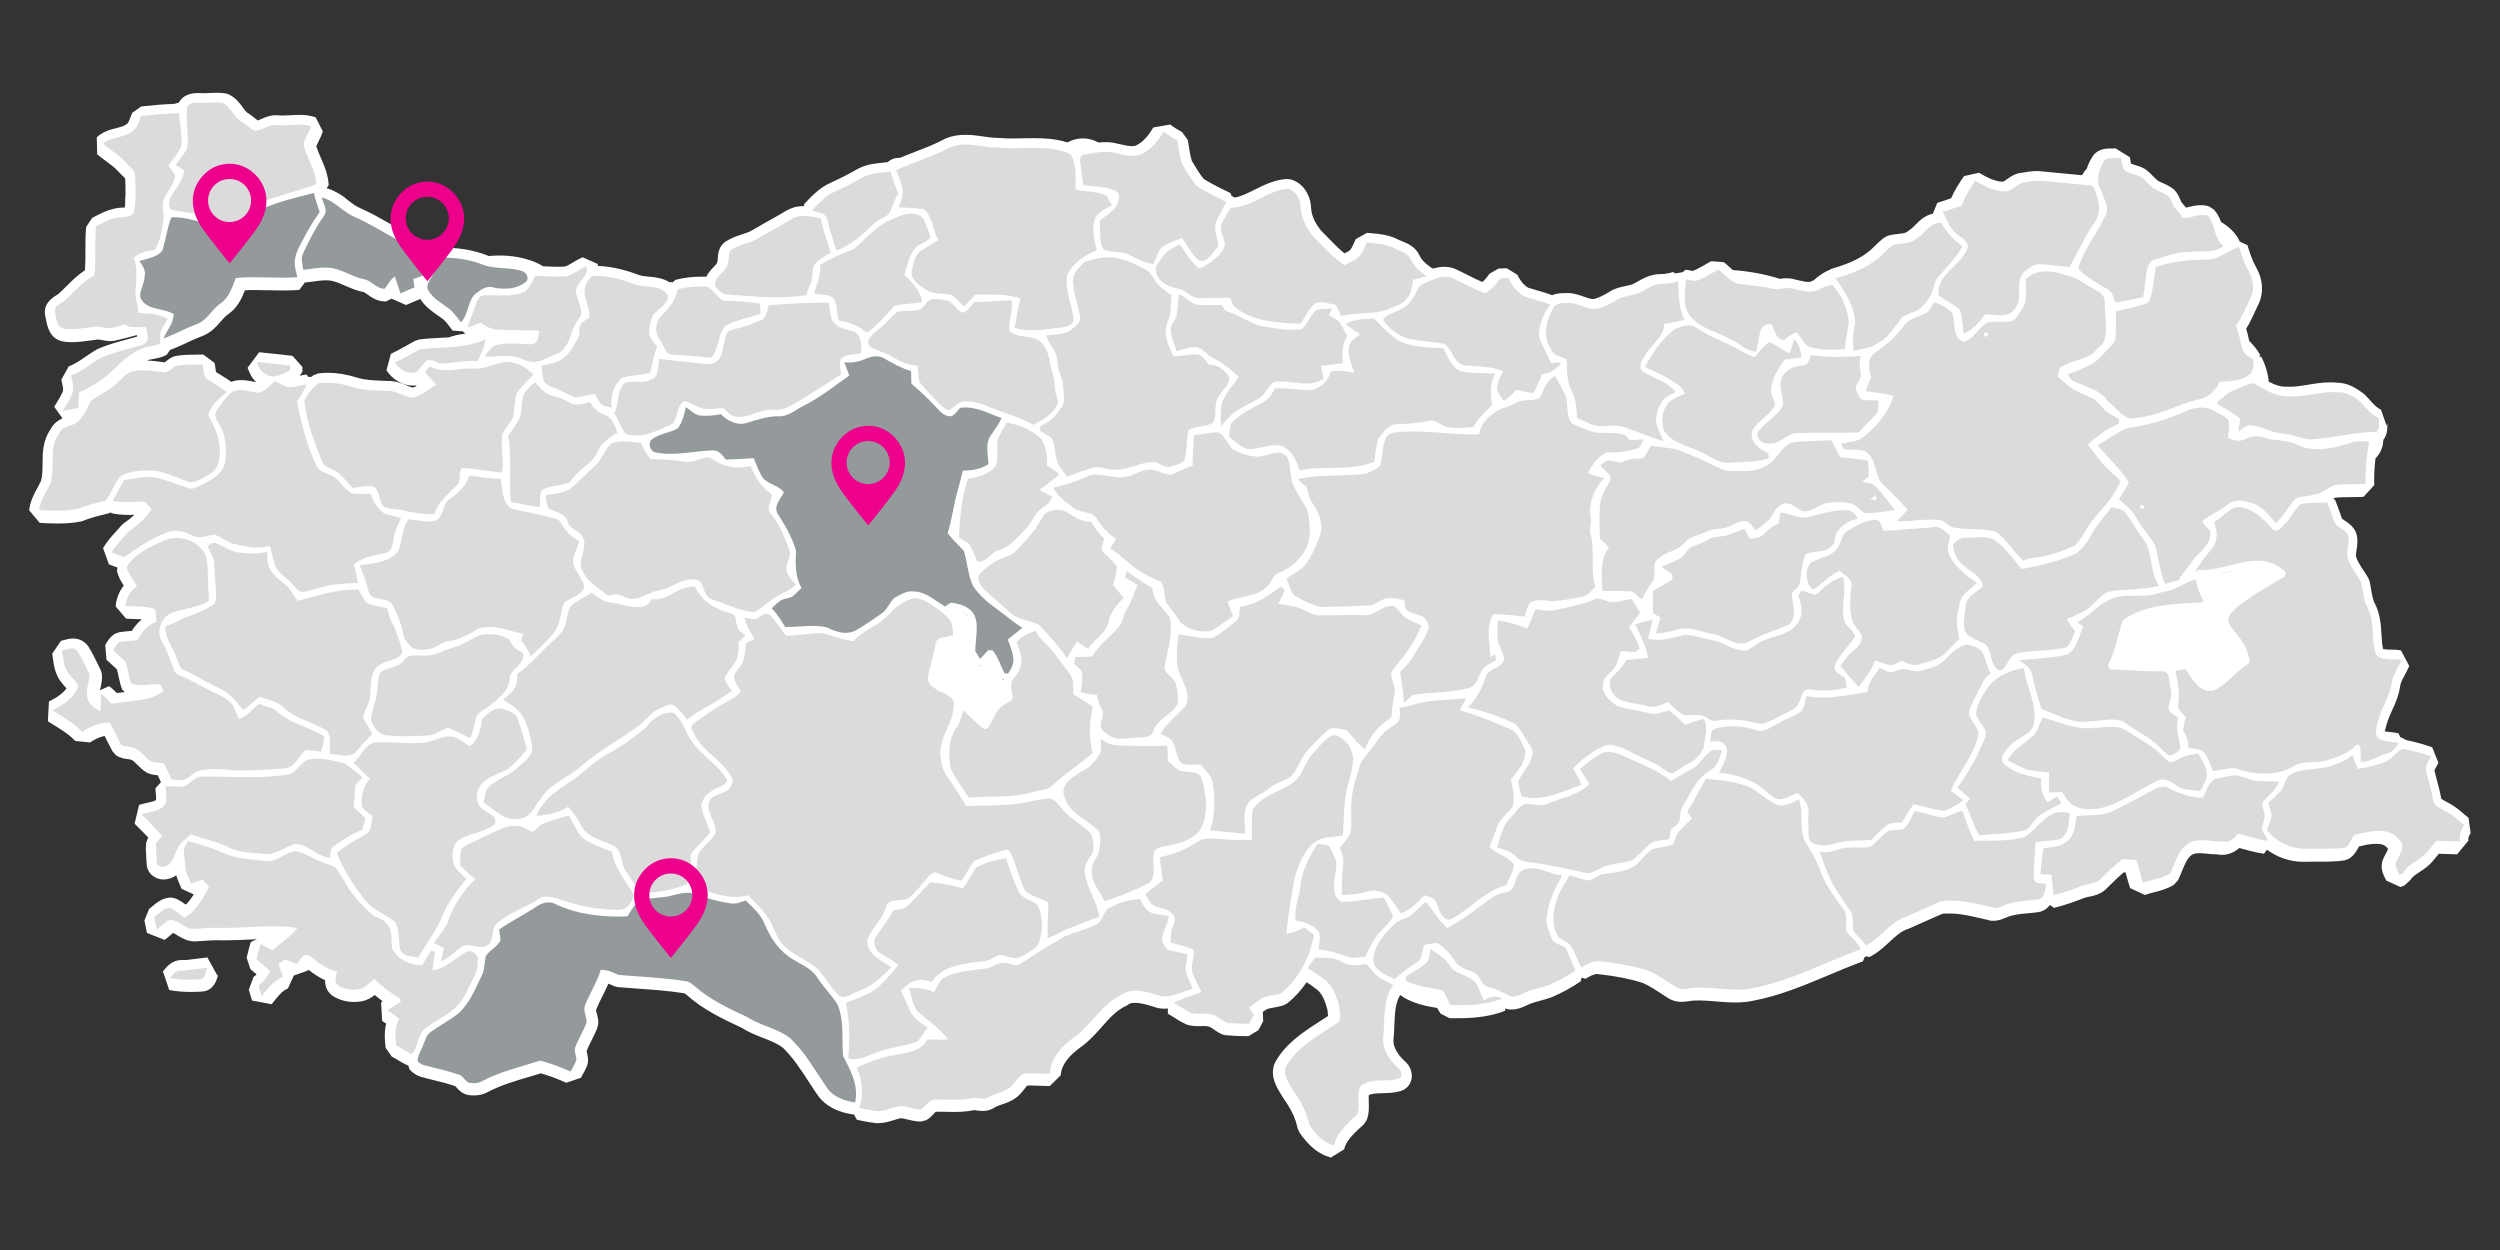<?xml version="1.0" encoding="UTF-8"?>
<svg id="MARMARA" xmlns="http://www.w3.org/2000/svg" version="1.1" viewBox="0 0 4800 2400">
  <rect x="0" y="0" width="4800" height="2400" fill="#333333" stroke="none"/>
  <!-- Generator: Adobe Illustrator 29.6.1, SVG Export Plug-In . SVG Version: 2.1.1 Build 9)  -->
  <defs>
    <style>
      .st0 {
        fill: #fff;
      }

      .st0, .st1, .st2 {
        fill-rule: evenodd;
      }

      .st3, .st1 {
        fill: #dbdbdb;
      }

      .st4 {
        fill: #ec008c;
      }

      .st5, .st2 {
        fill: #949a9b;
      }
    </style>
  </defs>
  <path class="st0" d="M366.4,1904.5c-15.3,0-28.9-1.2-41.5-3.7l-12.1-35.8c.7-.8,1.4-1.7,2.2-2.6,5.6-6.7,16-19.2,33.7-19.2s3.4.1,5.1.4c6.8-.8,13.6-1.6,20.4-2.4,8-1,16-1.9,24-2.9l19.4,35.2c1-1.3,1.4-2.3,1.4-2.3-.4,1-.6,2.1-1,3.2-1.9,7-7.8,28.1-30.2,29.4-7.8.5-14.9.7-21.6.7ZM747,731.5c13,0,24.2,4.5,33.1,8.2,4.6,1.9,9,3.7,12.8,4.5,2.3-.8,4.6-1.8,7-3.2-.5-.3-1-.7-1.4-1-1.9.2-3.8.3-5.7.3-19.6,0-38.6-10.9-50.8-29.3l8.5-31.6c15.9-7.8,31.6-16.5,46.2-24.9l7.8-2.6c13.9-1.9,27.9-2.6,41.5-3.3,5.4-.3,10.7-.6,16.1-.9,7.5-3,18-5.4,31.2-7.1l-4.8-4.5-19.4-1.3c-1.4-1.8-2.8-3.7-4.2-5.6-5.1-6.8-9.9-13.2-15.3-17.2-2.3-1.7-5-3.5-7.6-5.4-12.3-8.5-26.2-18.1-35.7-33.4l-.9,1.6c-7.8,3.1-16.9,6.8-25.8,10.9l-27.7-12.2-10.9,5.3h-1.3c-15.6,0-26.2-7.7-34-13.3-3.3-2.4-7.1-5.1-8.9-5.2l-3.2-.5c-11.5-2.7-21.5-7.1-31.3-11.4-11.4-5-21.3-9.3-31.3-10-1.8-.1-3.4-.2-5-.2-7.7,0-15.9,1.1-24.6,2.3-5,.7-9.9,1.4-14.9,1.9l-.7-.6-11.2,14.9c-9,.6-18.9,1-30.1,1s-18.8-.2-28.2-.4c-9.1-.2-18.1-.4-27.2-.4s-13,.1-18.8.4c-6.2,15.9-14.6,34.1-32.4,46.1-4.6,3.1-9.2,8.3-14,13.8-8.8,10.1-19.7,22.5-37,28.6-9.1,3.3-18.3,7.6-28.1,12.2-10.3,4.8-21,9.8-32.3,13.9l-6.5,9.4c-8.9,4.9-18,6.5-25.4,7.8-3.8.7-7.3,1.3-10,2.2-.7.3-1.4.6-2.1.9,10.4.4,20.3,1.7,30,3.1l3.8.5c.7-.6,1.5-1.2,2.2-1.8,3.5-2.9,8.4-6.8,14.8-9.3l4.2-1.2c13.6-2.4,26.7-2.5,39.4-2.6,4.4,0,8.9,0,13.3-.2l21.6,15.9c1.2,4.5,1.8,8.8,2.2,12.5.2,1.5.4,3.6.7,5.1,3.4,2.2,6.9,4.4,10.6,6.7,6.2,3.8,12.5,7.7,18.8,12.2,6-2.2,12.5-3.3,19.5-3.3s16.7,1.6,23.8,3.1c1.6.3,3.2.7,4.7,1-8.7-7.7-12.8-18-15.7-25l-1.1-2.6,22.3-30c6.9.8,13.9,1.5,20.8,2.2,14.1,1.5,28.6,2.9,43.1,4.7l19,21.1.2,9.2-5.1,7.9c4.1-.9,8.3-1.7,12.9-2.3l3.4,4.6h.1c1.8,0,3.6,0,5.3,0,1.4-1.1,2.8-2.1,4.2-3.1l9.4-3.6c6.1-.8,12.4-1.2,18.7-1.2,17.6,0,36.2,3.1,55.5,9.1,15.3,4.9,32.1,5.5,49.9,6.2,3.2.1,6.4.2,9.6.4.7,0,1.5,0,2.2,0ZM2554.1,2222.1c-22.2-6-41.7-21.9-59.6-48.4l-3.3-8c-3.5-17.7-11.9-35.6-25.6-54.9l-1.3-2c-1.4-2.6-3.1-5.1-4.7-7.7-8.4-13.4-21.2-33.7-12.9-58l1.6-3.5c19.9-36,53.7-57.9,83.6-77.2,6.1-3.9,12.1-7.8,18-11.8-.1-1.2-.3-2.6-.4-3.7-.3-2.5-.6-5.2-.8-8.1-4.3-16.2-10-31.9-21.4-39.7l-1.3-1c-5.4-4.4-11.2-8.3-17.3-12.2-10.4,15.4-22.7,28.8-36.6,40.1l-6,3.5c-7.2,2.7-14.2,3.9-20.4,5-6.5,1.1-12.1,2.1-15.2,4.2-2,1.4-4,2.8-6,4.3l.9,17.5-9.2,17.4-19.2,11.6c-14.5,0-29.2-.6-43.7-1.9l-5.7-1.3c-6.9-2.6-12.2-6.4-16.4-9.4-2.4-1.7-4.9-3.5-6.4-4.1l-2.8-1.3c-1.9-1-4.7-1.5-9.5-1.5s-3.6,0-5.5.1c-2.2,0-4.4.1-6.7.1-5.4,0-12.5-.3-20.2-2.6l-2.4-.9c-9-3.9-16.6-8.7-23.9-13.4-4-2.6-7.8-5-11.5-7.1v-9.8c-2,.2-4.2.3-6.4.3-4.3,0-8.5-.4-12.6-1.2l-2.2-.6-5.1-1.6c-12.3-3.8-25.1-7.8-35.9-7.8s-10.9,1.3-15,4.1l-3.5,2c-17.6,7.8-31.3,23.2-45.7,39.5-11.3,12.8-23,26-37.7,37l-.5.4c-26.7,18.7-40.1,37-41,55.9l-21,20.7c-1.8,0-3.7,0-5.5,0-5.3,0-10.7-.2-16-.5-4.7-.2-9.4-.4-14.1-.4s-5.8,0-8.2.3c-1.4,1.5-3,3.7-4.5,5.6-2.4,3.2-5.1,6.8-8.6,10.4-10.7,11.6-24.2,16.3-35,20-5.7,2-11.2,3.8-14.9,6.3l-.7.5c-6.2,3.8-13.3,5.7-21.1,5.7s-8.1-.5-11.4-1c-2.1-.3-4.2-.6-5.5-.6l-1.1.2c-13.7,2.9-27,3.3-37,3.3s-10-.1-15-.2c-4.7-.1-9.4-.2-14-.2s-4.4,0-6.6,0c-.8.8-1.9,2.1-2.7,3-3.6,4-8.5,9.6-15.8,13.4l-10.5,2.5c-9.7-.2-18.4-2.3-26.1-4.2-3.8-.9-7.5-1.8-10.9-2.4-4.1.6-8.8,2.1-13.7,3.6-8.8,2.8-18.7,6-30.2,6s-3.4,0-5.1-.2c-9.8-.9-19-2.7-27.9-4.5-2.8-.6-5.6-1.1-8.4-1.7l-5.9-10.7-.9.6c-30.8-4.5-53.6-16.6-67.7-36l-.3-.5c-5.9-8.5-11.6-17.2-17.1-25.7-15.7-24.2-30.6-47-49.9-65.8-10.8-8.4-24.5-13.7-38.9-19.4-13.6-5.3-27.7-10.9-41-19.4-36.1-16.9-73.3-34.4-104.8-62.6l-.8-.6c-1-.9-2.5-2.1-3.4-2.7-29.8-4.8-60.8-7-90.8-9.1-12.3-.9-24.6-1.7-36.9-2.8l-6.1-1.4c-2.4-.9-4.8-2-7.2-3-1.9-.8-3.7-1.6-5.4-2.3-3.6,8.4-7.6,16.4-11.5,24.2-4.4,8.8-8.6,17.2-11.9,25.6l-.3.7c0,1.4.9,5,1.6,7.4,1.2,4.4,2.6,9.9,2.9,16.1l-1.2,8.3c-3.4,10-8,18.9-12.3,27.5-3.5,6.9-6.8,13.4-9.2,19.9.2.9.5,2,.7,3,1.2,4.8,2.8,11.5,1.8,19.3l-1.2,4.7c-2.6,6.9-5.9,12.8-8.9,18.1-1.1,2-2.2,3.9-3.2,5.9l-28.2,9.6c-15.6-7.2-31.9-13.3-48.7-18.1-6.9,2.1-13.9,4.2-20.9,6.2-29.4,8.7-57.2,16.9-82.6,30.5l-.5.3c-7.2,3.6-15.3,5.4-24.2,5.4s-7.5-.3-11.5-.9l-3.1-.7c-10.3-3.2-16.2-10.1-20.1-14.6-.4-.4-.8-1-1.2-1.4-12.9-4.6-26.4-8-40.7-11.5-8.5-2.1-17.3-4.3-26.1-6.8l-.5-.2c-7.7-2.4-14.9-7.2-20.7-13.8l-2.8-8.1-1.2.2c-6.9-3.1-12.9-6.7-18.7-10.2-4-2.4-7.8-4.7-11.5-6.6l-11.8-16.9c-1.7-14.3-3-30.4,1.1-46.4-2.4-1.6-5-3.3-7.8-5l-2-35.8c1-.8,2-1.5,3-2.2-5.2-3.7-10.3-7.6-15.3-11.9-6.3,5-14,9.8-23.8,11.9h-.6c-4.9,1-10,1.5-15,1.5-15.1,0-29.3-4-41.1-11.7l-1.7-1.2c-10.7-8.5-13.2-19.5-13-28.9-11.8-5.3-22.3-12.5-32-20.2l-.8,1.5-27.2,9.7-11.3,24.8c-10.7,4.1-19.2,14.9-28.2,26.4l-3,3.9-37.7-7.1-6.3-20.5,9-24.7c2.1-1.4,4.1-3.1,5.9-5.1-4.1-3.5-8-6.9-11.9-10.2l-7.1-21.8.3-1.2c2.3-9.4,4.7-19.1,7.7-28.9l11.8-5.3c-4.6.2-9.2.4-13.8.6-15.8.7-32,1.5-48.3,1.5s-5,0-7.5,0h-.9c-2.5-.2-4.9-.2-7.4-.2-7.8,0-15.7.6-24.1,1.2-5.5.4-11.1.8-16.6,1.1h-1.4c-14.1-.2-24.9-6.8-32.7-11.6-2.9-1.8-6.1-3.7-8.4-4.7-1.9,1.4-3.8,3.2-5.9,5-3,2.6-6.5,5.6-10.4,8.4l-33.8-13.3c-1.6-7.9-3.3-16.1-4.9-23.9l9-22.3c1.8-1.2,3.9-3.1,6.2-5,8.2-6.9,19.4-16.4,35.6-16.9l10.2,2.2c6.8,3.4,12.8,7.3,18.5,11.5,5.7-5.5,10.6-12.3,15.2-19.7l-23.5-10.8c-1-2.7-2.2-5.4-3.3-8-2.3-5.2-4.9-11.1-6.7-17.8-3.5,2.5-7.6,4.6-12.5,6-3.7,1.3-7.6,2-11.6,2-9.3,0-18.2-3.6-24.4-10-5.5-5.7-8.5-13.2-8.5-21.1,0-3.6-.4-7.3-.7-11.3-.6-8.5-1.4-18.2,0-28.4l3.6-9.5.2-.3c-6-6.5-12.5-12.9-19.2-19.5-2.3-2.3-4.7-4.6-7-7l8.6-36.1c5.3-1.7,10.5-2.8,15.4-3.9,8-1.8,13.7-3.1,17.2-5.4.3-4.3-.1-9.2-.6-14.6-.2-2.7-.4-5.4-.6-8l10.6-11.6c-1.8-4.5-4-9-6.3-13.6-5.2-.3-11.5-.9-18.2-3.6l-3.1-1.5c-7.5-4.5-13.1-10.1-18-15.1-4.4-4.4-8.5-8.6-11.7-9.3l-2.3-.7c-.7-.2-2.9-.5-4.4-.7-5.7-.7-14.3-1.8-22.3-7.4l-6.7-7.5c-4-7.3-7.6-14.6-11.2-21.8-1.3-2.6-2.6-5.2-3.9-7.7-9.7,2-19,6.2-27.8,12.5l-28.5-2.8c-11.5-12.3-26.4-21.5-42.2-31.3-3.5-2.2-7.1-4.4-10.5-6.6l2.1-38c16.1-7.8,27-15.9,33.8-25.2l-.5-.5c-2.2-2.3-4.7-4.9-6.9-7.9-14.2-15.4-16.9-34.8-19-50.5-.3-2.6-.7-5.1-1.1-7.6l16.7-24.7c1.4-.3,2.8-.7,4.3-1.1,5.2-1.5,11.7-3.4,18.9-3.4,11.2,0,21.1,4.7,27.9,13.2l1.3,1.8c7.9,12.3,14.1,25.2,20.1,37.7,1.3,2.7,2.6,5.5,4,8.2l2.1,7.1c1.1,10.1-.9,19.1-2.5,26.3-.4,1.8-.8,3.5-1.1,5.1l17.4-7.9c5.9,4.1,10.7,8.8,15,13.2,5.1-.8,10.2-1.4,15.3-1.9l-4.9-4.5c-3.6-8.7-5.4-17.5-7.1-25.3-1-5-2-9.8-3.4-14-2.9-2.9-6.1-5.7-9.5-8.7-3.4-2.9-6.8-6-10.3-9.4l-2.4-28.5c.8-1,1.4-2.2,2.1-3.4,3.1-5.2,7.7-13,16.6-18.1l6.6-2.5c8.8-1.8,17.3-2.4,25.5-3,5.6-8.8,12.1-16.2,19.4-22.2-4.8-.3-9.8-.5-15-.7-5.1-.2-10.1-.3-15.1-.6l-20.2-23.5c1.2-14.8,6.7-28.6,15.6-40-5.1-7.9-10.3-16.8-13-27.7l1-6.9c-2.5-.9-13.5-5-16.5-6.2l-11.2-31.1c7.1-12.5,16.1-22.3,24.8-31.9,3.7-4,7.1-7.8,10.3-11.6l4.1-3.8c7.2-5.1,14.5-10.6,20.9-16.7-3.4.1-6.9.2-10.4.2-12.9,0-23.6-1.1-33.8-3.4l-.8-1.8-2.9,1.8-7.5,1.9c-15.2,3.7-29.5,7.3-42.8,12.8l-4.1,1.2c-13.2,2.7-27.8,4-44.4,4s-24.6-.7-35.1-1.3l-20.2-24.1c1.9-17.5,9.6-31.6,16.4-44.1,2.3-4.2,4.4-8.1,6.2-12,2.9-9.4,3-20.9,3.1-32.9.2-21.2.3-45.1,15.6-66.8,5.5-11.2,14.6-17.1,22.6-20.7l-15.7-22.3c1.6-2.8,3.3-5.6,5-8.3,4.5-7.5,8.8-14.6,11.6-21.6,1.3-3.6-.3-10.2-2.1-17.7l-1-4.3,14.2-25.6c10.6-3.6,20.6-10.5,31.2-17.8,7.5-5.2,15.3-10.6,24-15.3l1.8-.9c18.4-7.9,37.2-13,55.4-17.9,6.4-1.7,12.8-3.5,19.1-5.3-.1-.9-.3-1.9-.5-2.9-12.1,3.3-24.6,6.6-37.2,9.5-4.4,1.4-9,2.1-13.8,2.1s-11.5-1.1-15.8-1.9c-2.9-.6-5.7-1.1-7.5-1.1s-.5,0-.7,0h-.9c-5.1.6-10.4,1.3-16,2.1-10.4,1.4-21.1,2.9-32.3,2.9s-11.7-.4-17.1-1.3c-26.4-4.1-31.1-30.6-33.2-41.9-.4-2.3-.8-4.6-1.2-5.9l-.5-2.1c-4.3-23,14.7-34.6,21.8-39,1.3-.8,3.2-2,3.8-2.5,5.1-4.6,9.9-9.4,15-14.4,10.9-10.9,22.1-22,35.8-31.1.9-12.1.9-24.5.9-37.5,0-14.8,0-30,1.4-45.5l11.6-17.4,2.9-1.5c16.3-8.5,34.7-18.2,57.1-18.3.8,0,1.8-.2,2.7-.3.3-2.4.5-4.9.7-7.7,0-1.4-.1-2.7-.1-4.1,0-3.8.2-7.5.7-11,.2-10.7-.2-21.6-.6-32.7-1-1.4-3.7-4-5.6-5.8-2.5-2.4-5.4-5.1-8.1-8.3-6.5-7-14.7-13-23.3-19.4-5.5-4.1-11.2-8.3-16.8-13l-.8-32.6c12.1-11.3,26.5-14.9,38.1-17.8,7.9-2,14.7-3.7,18.7-7.1l2.4-1.8c1.3-.9,3.4-6.2,4.7-9.8,1.3-3.3,2.7-7.1,4.6-10.9l17.1-11.9c23-2.5,43.7-4.2,63.4-4.9,2.8-.9,5.6-1.7,8.5-2.2,4.3-8.4,14.2-18.6,36.5-18.6s4.6.1,6.6.3c1.4,0,2.8,0,4.2,0,3.9,0,7.8-.2,11.8-.4,4.6-.2,9.2-.4,13.8-.4s11.8.4,16.9,1.2l5.5,1.6c13.6,6.1,21.2,16.6,27.4,25.1,3.5,4.9,6.9,9.5,10,11.1l1.3.8c4.4,2.8,8.2,5.9,11.6,8.6,2.1,1.7,4.2,3.4,6.1,4.8,1.7-.7,3.6-1.5,5.6-2.4,7.7-3.4,17.3-7.7,29.1-7.7s4.3.2,6.5.4c2,.1,3.9.2,5.9.2,4.7,0,9.7-.3,14.9-.6,5.7-.3,11.5-.7,17.6-.7,12.1,0,22.1,1.5,31.5,4.7l13.7,27c-2.4,7.7-5.8,14.5-8.8,20.6-1.4,2.7-2.7,5.3-3.8,7.8,2.2,7.2,5.4,14.5,8.7,22.1,6.7,15.2,14.2,32.5,15.2,52.7l-3.8,5.8,1.1.4c5.3,1.6,10.6,3.9,16.1,6.8,9,4.5,16.7,9.6,22.7,15.3l1,.8c8.1,6.1,15.7,11.9,23.6,15.2,20.1,8.8,38.7,19.4,56.8,29.7,28.6,16.3,55.6,31.7,85.4,38.8l6.4,11.7c3.3-1.8,7.1-3.1,11.5-4l4.8-.4c30.7.8,57,5.9,80.4,15.4.5.2,1.1.4,1.9.6,6.5-.6,13.3-1,20.2-1,32.2,0,62.2,7.5,83.7,20.7,9.6.5,18.7.9,27.9.9s9.7-.1,14.1-.4c4.6-1.5,9.4-4.4,14.9-7.7,5.5-3.3,11.8-7.1,18.9-10l28.5,12.5c.5,1.4.9,2.7,1.3,4.1,31.2,1,60.2,10.5,79.7,17.8,3.9,1.4,10.7,2.1,17.2,2.7,12.2,1.1,26.8,2.5,39.4,10.4,2.4,0,4.7.3,7.1.5l4.8-4.7c15.9-4.1,32.6-6.2,49.8-6.2s6.4,0,9.6.2c3.9-8,9.6-14,14.1-18.7,2.3-2.4,6.1-6.4,6.6-8l1.6-7.1c-.4.8-.5,1.4-.5,1.4.1-.6.2-2.3.3-3.5.5-7.6,1.4-23.4,16.3-32.4,10.2-6.5,20.8-10,30.3-13.1,7.2-2.4,14.1-4.6,19.4-7.8l2.5-1.5c16-9.3,32.6-18.9,49.3-28,1.6-.9,3.2-1.9,4.9-2.9,8-5,18-11.1,30.6-13.2h.6c3.6-.6,7.4-.8,11.3-.8h.9l-.7-3.6,1.4-1.4c13.4-14.2,28.5-30.3,49.4-39.6,17.9-8.2,34.2-16.4,49.6-25.2,16.4-10,34-11.8,49.5-13.4,3.8-.4,7.5-.8,11.1-1.3,5.8-5.4,12.4-8.1,20-8.1s1.6,0,2.4.1c9.9-4.1,19.8-7.9,29.4-11.6,20.2-7.7,39.2-15,57.1-24.7l1.8-.9c11.4-4.9,23.9-7.2,38.2-7.2s23.4,1.6,34.5,3.2c9.9,1.4,19.3,2.7,28,2.7h2c7.4.8,15.5,1.1,25.6,1.1s13.3-.1,19.9-.3c6.9-.1,13.9-.3,20.8-.3,19.6,0,42.5,1,65.3,8.2,9.3-5.1,19.3-7.8,29.5-7.8s20.5,2.8,29.9,8c4.9-.4,9.3-.7,13.6-.7s7.3.2,10.8.5l1.4.2c5.6.9,10.9,2.1,16.1,3.3,7.9,1.8,15.4,3.6,21.8,3.6s6.1-.5,8.7-1.4c11.8-5.4,22.6-16.7,32.9-34.4l32.7-5.7c7.1,6,15.7,10.8,22.4,14.3l11.4,15.8c.5,2.9.9,5.8,1.3,8.8,1.7,11,3.2,21.5,6.3,30.9l1.2,2.1c7.1,12,13.9,23.3,22,33,16.2,9.9,33.4,18.3,51,26.8l1.8,5.2c2.2,1.1,4.3,2.3,6.4,3.4,12.5-2.3,24.9-8.6,38-15.1,17.8-8.9,38.1-19.1,61.9-20.6l6.5.6c25.7,6.3,39.6,32.4,40.1,55.1.8,16.9,10.4,32.5,18.7,42.9,4.9,4.8,9.7,9.8,14.5,14.8,10.3,10.7,20.2,20.9,30.9,29.4,3.5-1.7,6.9-3.4,9.7-5.3,3.1-2.5,5.8-8.4,8.6-14.6,1.1-2.5,2.2-5,3.4-7.5l21.6-12c2.3.2,4.7.4,7,.6,16.8,1.5,35.7,3.1,53.5,12.7,1.9.9,4,1.7,6,2.5,10.7,4.3,26.8,10.7,34.7,28.3,3.5,7.7,10.4,14.7,22,22.7,1.4.6,2.8,1.2,4.1,1.8,6.2-1.9,13.6-3.4,21.2-3.4s16.5,1.8,23.8,5.4c6.4,3,13.1,6.4,19.8,9.8,10,5.1,19.7,9.9,29.3,14,5.2-4.5,9.7-9.8,13.5-15.7l17.5-10.1,15.8-.6,20.4,12.4c3.9,8.3,10.7,19.1,20.7,24.9,5.2,1.6,10.4,3.2,15.7,4.7,9.9,2.9,20.2,5.8,30.4,9.7,5.7-2.4,12.8-3.9,21.7-3.9s1.5,0,2.2,0c1.8-.2,3.5-.2,5.3-.2,12.4,0,22.8,3.8,32,7,6.7,2.4,12.5,4.5,17.3,4.5s1.7,0,2.5-.2c8.8-2.5,18-6.8,28.1-13.2,10.5-7.1,22.5-9.6,32.1-11.6,6.8-1.4,12.6-2.6,16.6-5l4.8-2.7c12-6.8,26.8-15.2,45.2-15.2h1.5c6.9,0,14.3-1.3,22.9-4l4.3,2.8c4.6-.9,9.2-1.7,13.9-2.5v.3s5.9-4.9,5.9-4.9c3.5.3,6.6,1,9.3,1.5,1.1.2,2.1.4,3,.6l3-.3c10.5-4.8,20.8-10.7,31.6-17l2.2-1.2,24.2,1.8c4.1,3.2,7.8,6.6,11.4,9.8,2.1,1.9,4.1,3.7,6.1,5.4,31.2,2.2,61.5,7.8,90.1,16.8,4-.6,8.4-1.1,13.2-1.1s11.2.8,16.2,2.5c2.7.5,5.4,1.2,8.2,1.8,6.2,1.4,12.1,2.8,16.8,2.8s4.4-.5,5.3-.9l1-.4c1.6-.7,3.2-1.4,4.8-2.2,8.9-8.4,19.1-15,30.2-19.9.8-.4,1.6-.7,2.4-1l.2-.6c2.4-.6,4.8-1.3,7.2-2.1l2.2-.7c26.6-8.1,46.4-17.6,62.2-29.9,4.1-3.1,8.1-7.1,12.3-11.2,5.5-5.4,11.6-11.4,19-16.7l6.6-3.2c6.9-2,13.6-2.7,19.6-3.4,9.1-1,14.9-1.9,17.8-4.6l4.1-3.1c3.2-1.9,6.8-5.5,10.6-9.4,7.9-8,18.3-18.5,34.1-21.9l8.2-20.5c8.9-3.1,17.9-6,26.7-8.9,6.5-15.4,15.4-29,24.7-42.6l28.8-6.5c14.9,8.7,30.8,17.2,46.2,17.3,1.6-.6,5-3.1,7.2-4.6,7.1-5.1,16.6-12,30.2-12.9,7.8-1.4,17.2-3,26.9-3s5.4.1,7.9.4c14.2,1.2,28.9,2.7,43,4.1,12,1.2,24.3,2.4,36.5,3.5,2.6-4.8,5.5-8.9,8.9-12.2,2.8-8.9,7.1-17.8,12.7-25.9l4-4.4c9.5-7.9,20.2-8.9,28.4-8.9s2.8,0,4.1,0c1.1,0,2.1,0,3.2,0,2.2,0,2.9-.1,3-.2l27.6,17.2.6,3.8c.5,2.9,1,6,1.6,8.5,2,.7,4.3,1.4,6.8,2.2,5.6,1.7,12,3.6,18.4,7.1l2.6,1.6c5.9,4.3,10.7,9.2,15,13.6,2.8,2.8,5.4,5.5,8,7.7,2.5,1.6,5.9,3.1,9.5,4.7,6.6,2.9,14.1,6.3,21.3,12l2.3,2.2c5.5,6,8.4,12.7,10.4,17.6.7,1.8,1.9,4.4,2.4,5.1,3.1,3.5,6,7,8.8,10.5,1.4-.3,2.8-.7,4.3-1,7-1.7,15-3.7,23.8-3.7s11.2.9,16.3,2.5l9.4,6.2c6.6,7.4,10.6,15.6,13.4,23.5,17.2,10.1,29.6,23.1,36.1,37.8l14.6,6.7c4.1,13.6,9.1,29.1,16.7,42.6,13,22.4,15,48.3,5.3,69.1-2.1,4.3-4,8.5-5.9,12.6-5.5,12-11.2,24.4-18.5,36.3,2,6.4,3.5,12.7,4.8,18.5.4,1.6.8,3.3,1.1,4.9,8.4,8,15.5,17.2,21.4,27.4l-2,1.2,1.2,2.5,2.2-1.2c8,14.8,13,31.3,14.6,48.2,11.5,6.1,21.3,9.6,31.2,9.6s1.6,0,2.4,0h2.6c1.8.1,3.6.2,5.3.2,10.9,0,22.3-1.9,34.3-3.9,13.2-2.2,26.9-4.5,41.4-4.5s8.2.2,12.1.6c.5,0,1.1,0,1.6,0,20.5,0,37.2,10.5,50.9,20.7l2.1,1.8c3.8,3.7,7.3,7.5,10.6,11.2,7.3,8,13.5,15,21,18l10.7,30.8c1.4-2.5,1.6-4.4,1.6-4.5-.1,1.1,0,2.4,0,3.7.2,12.5-2.5,21.9-7.9,28.3v.2c0,9.3-2.8,22.5-15,35.5-2,17.2-2.8,34.4-2.3,51.1l-20.7,22.4c-7.6.4-15.1.4-22.3.5-11.5,0-22.3.2-32.8,1.3-.9.5-1.9,1-2.9,1.6l3.4,2.2c3.5,8.3,6.4,16.6,9.3,24.7,1.3,3.8,2.7,7.5,4,11.3.9,1,3.8,3,5.8,4.3,6.1,4.1,14.4,9.7,19.9,19.7l1.9,4.5c3.5,12.1,1.8,23.1.4,32-.7,4.5-1.3,8.8-1.1,11.9,2.3,8.8,8.1,17.6,14.2,26.8,3.3,5,6.7,10.2,9.9,15.8l2.3,6.2c1,4.7,1.8,9.6,2.6,14.4,1.8,10.8,3.5,21.1,7.9,28.9l.6,1.2c9.2,19,10.4,38.8,11.4,56.2.6,10.2,1.2,20,3.3,28.8,3.5.8,8.8.9,13.7,1,6.3,0,13.4.2,20.6,1.6l15.8,29.9c-2.5,5.9-5.4,11.3-8.2,16.5-4.6,8.6-8.6,16-9.5,23.2-2.4,17.2-9.1,32.1-15.1,45.2-4.1,9-8,17.6-10.2,26-.5,2-1,3.7-1.6,5.5-.7,2.4-1.8,6.1-2.4,9,2.9.6,6.6,1,10.4,1.4,4.9.5,10.4,1.1,16.1,2.4l3.2,7.3c4,1.5,7.7,3.4,11.2,5.6h.3c16.4,3.8,33.3,7.7,50,14.2l11.8,29.5c-1.4,3-2.9,5.7-4.3,8.1-1.2,2.1-3,5.2-3.4,6.6,1.3,5.2,2.7,10.5,4.1,15.9,3.3,12.4,6.8,25.2,9.1,38.6,1.5,1.1,4.4,2.7,6.4,3.8,1.7,1,3.4,1.9,5.1,2.9,13.3,6.3,23.8,15.4,33.2,23.5,2.5,2.1,5,4.3,7.6,6.4l4.1,29.2c-3.8,5.5-5.2,10.3-4.3,14.4l-21.7,26.4c-9.4-.2-18.9-.6-28.3-.9l-6.9-.3c-5.5,7.1-11.2,14.4-18.3,21.3l-.5.5c-5.9,5.3-12.3,9.5-17.9,13.2-7.9,5.2-14.8,9.7-17.3,15.1l-12.6,11.3-7.1,2.5-27.2-12.4c-.5-1.3-1.2-2.6-1.9-4-3.9-7.6-11.1-21.8-3.6-38.4,1.2-2.6,2.7-5.6,4.3-8.6,1.5-2.7,3.7-6.9,4.8-9.7l-1.3-1.4c-3-4.2-8-8.4-21.4-8.4s-22.4,2.6-33.3,5.2l-.3.6c-3.7,7-8.8,16.5-18.9,22.9l-8.7,3.2c-15.2,2.1-30.4,2.4-44.6,2.4h-17.2c-5.2,0-10.4,0-15.6.2h-2.5c-24.4,0-48.8-8.4-68.8-23.2l-5.8,7.8c-16.5-2.5-32.2-6.9-47.3-11.1-10.1,8.7-21,13.1-32.6,13.1s-5.9-.3-8.8-.9h-1.6c-6.5,0-12.8-.6-18.9-1.2-5.4-.5-10.5-1-15.1-1s-10.8,1-14.1,3.1c-8.6,6-13.5,17.8-19.1,31.6-2.3,5.6-4.6,11.4-7.4,17.1l-8,8.9c-12.4,7.7-25.8,11.2-37.7,14.2-6.4,1.7-12.5,3.2-17.9,5.3l-28.4-13.2c-2.7-7.9-4.8-15.7-6.9-23.2-.6-2.3-1.3-4.6-1.9-6.9l-3.3-.2c-10.4,8.8-20.5,18.5-32,29.9-10.8,12.1-24.7,14.9-34.9,17-3.8.8-7.3,1.5-9.7,2.5-21.2,8.2-38.8,14.4-57.5,18.9l-7.9-5.6c-7,9.7-16.4,12.8-22.5,13.8-6.9,1-13.3,1.6-19.4,2.1-14.1,1.3-27.4,2.6-38.9,7l-1.3.5c-1.4.5-2.9,1.1-4.3,1.7-5.3,2.2-12.5,5.3-21.4,5.3s-6.2-.4-9.2-1.2c-4.9-1.1-9.9-2.2-14.9-3.4-20.8-4.8-40.5-9.4-59.8-9.4s-11.3.4-16.5,1.3c-8.3,3.7-16.6,7.4-25,11-12.1,5.3-24.5,10.7-36.6,16.3l-2.7,1c-12.8,4-23.2,13.6-35.3,24.8-10.8,10-23.1,21.4-38.6,29.1l-7.1-1.3c-.7.6-1.4,1.1-2.2,1.7l-3.4,8c-21.9,8-44.2,17.4-65.7,26.4-46,19.4-93.5,39.4-144.6,49.1-10.6,2.3-22,3.4-34.7,3.4s-24.6-1-36.5-2c-11.4-1-22.2-1.9-32.8-1.9s-15.1.5-21.6,1.6c-4.4.7-8.4,1.1-12.2,1.1-9,0-17-2.1-23.9-6.1l-.6-.4c-4.2-2.7-8.4-5.4-12.6-8.1-12.5-8.2-24.4-16-36.9-21.6-24.5-7.9-51.9-13.3-83.8-16.7l-2-.3c-.8-.2-1.7-.2-2.5-.2-6.3,0-14.2,4.4-21.8,9l-7.6-2.1-2.2,7.3c-16.3,11.2-34.5,21.2-54.1,29.8l-1.3.5c-7.3,2.7-14.5,4.6-21.4,6.5-9.3,2.5-18.1,4.9-25.6,8.6l-3.2,1.5c-6.6,3-15.5,7-26,7s-8.8-.7-12.9-2.2l-.5,4.7c-24.8,9.7-53.2,14.2-89.3,14.2s-11.8-.1-17.7-.3l-16.4-8.3c-2.9-3.7-5.1-7.5-6.9-11.1-31.8-4.7-55.9-13.2-71-24.9-9.6,15.7-10.3,36.4-11.2,58.1-.3,9.1-.7,18.5-1.7,27.8-1.2,12.3,7.1,28,22.2,41.6,9.9,8.4,14.9,22.1,12.4,34.3-2.3,11.1-10.4,19.7-21.6,22.9-11.6,3.3-23.4,3.6-33.8,3.9-10.3.3-19.4.5-26.3,3.3-.7,3.5-.5,9-.3,14,.4,10.3.8,23-4.6,35.4l-4.9,7c-2,1.9-4,3.8-6.1,5.7-14.6,13.5-28.3,26.4-31.7,42.4l-26.9,16.5Z"/>
  <path class="st3" d="M1776.7,584.5c9-17.6,30.1-7.8,44.9-7,9.1,6.8,15.8,16.5,25.4,22.7,11.1-.3,16.6-13.3,24.2-20.2,23.7-.9,47.4-1.9,71-3.6,3.1,19.6-5.9,38.8-4.1,58.4,15.9,17.7,48.8,5.5,63.5,25.4,14.6,16.8,13.6,40.5,20.3,60.7,4.4,12.6,1.8,26.5,6.3,39.1,1.6,5.8,6.3,12.5,1.1,17.8-9.2,19-28.1,28.7-45.9,37.8-20.8-12.7-44.5-19-67.1-27.7-19.6-6.8-38.9-18.2-60.3-16.9-14.6-2.7-22.9,11.1-34.6,16.7-9.1-2.6-15.3-10.5-22-16.8-11.5-13-25-24.5-34.7-39-2-9.9-1.7-20.1-3.2-30.1-27.1,1-46.9-19.3-71.4-27.2-7.8-4.3-25.9-7.1-23.2-20,4.5-12.4,17.2-18.9,26-27.8,11-8.5,19.1-20,30.3-28.2,17.5-4.8,41.9,4.7,53.3-14.1Z"/>
  <path class="st2" d="M1662.9,688.4c-13.1,6.3-27.5,8.9-41.9,7.1,3.4,8.5,6.6,16.9,9.5,25.6-28.2,19.9-55.3,41.6-86.1,57.2-16.8,8.1-31.5,22.8-51.7,20.9-20.5.4-39.9,6.8-59.2,12.9-18.3,5.7-37-4.1-49.6-16.9-13.2,2.7-26.8,3.9-40.2,2.6-10.8-1.7-18.2-10.5-26.9-16.3-2.7,14.3-6.5,28.6-15.1,40.6-15.3,9.4-34.9,9.9-49.3,20.8-9.5,7.1-4.4,23.5,6.6,25.9,35.4,7,71.2-2.5,106.7-3.9,13.5-2.3,20.8,8.8,28.1,17.5,17.7-.7,35.5-1.5,53.2-2.7,5.1,11,8.9,22.7,14.8,33.3,8.9,17.1,31.9,17.1,43.3,32.1-6.1,13.1-20.8,25.9-11.8,41.5,14.1,22.1,27.6,45.2,35,70.4-.9,24.5-2.2,49.7,10.5,71.8-5.4,5.5-10.9,10.8-16.5,15.9-7.4,4.6-16.7,4-24,8.6-6.1,4.1-11.2,9.4-16.5,14.4,10,10.9,18,23.4,25.6,36,27,.9,54.8-5.7,81.4,1.3,16.3,8.4,35.7,14.6,53.5,5.8,18.5-10.5,36-22.6,53.2-35,9.1-7.9,13.1-20.4,22.2-28.2,11.3-6,23.1-13.8,36.7-12,22.5.3,39.3,16.6,57.6,27.4.8.6,1.6,1.1,2.4,1.6l11.4-7.7c65.8,9.6,47.4,49.8,46.7,93.4l9.3,15,15.6-16.9h8.1c11.2,13.1,15.5,29.5,23.1,44.4l5.7.3.6,1c4.5-6.5,8.5-13.3,10.4-21.1,2.1-15.8-5.2-30.8-10.4-45.1,9.1-7.7,18.9-14.6,27.9-22.5-17.9-11-33.5-25.2-50.6-37.4-16.5-11.6-31.8-25.4-43.5-42-10.7-21.4-11-46-18.2-68.4-10.4-11.3-21.7-21.7-31.1-33.9,7.2-22.4,10.6-45.6,15.7-68.5,4.7-17.1,9.4-34.3,13.6-51.5,17-.4,34.9-2.5,49.1-12.6-.2-17.8-6.8-37.4,3.7-53.8,7.5-11.2,15.5-22.2,21.6-34.3-25.9-9.5-51-24.1-79.8-19.9-4.9,5.6-9.3,12-15.8,15.8-12.8,2.2-21.4-7.9-29.1-15.9-15.1-16.5-31.5-31.8-48.5-46.3-.4-8.1-.5-16.1-.7-24.2-18.4-5.5-35-14.8-51.6-24.3-10.5-6.8-23.5-4-34.5.1ZM1849.4,1175.7c3.8,3,7.3,6.4,10.4,10.1-2.4-3.8-5.7-7.3-10.4-10.1ZM1879.4,1277.4l1.5,2.3,1.7-2-3.1-.3ZM1924.9,1303.2l1.4,2.5,1.5-1.9-.2-.4h-2.7Z"/>
  <path class="st3" d="M2957,762.9c7.1-15,12.6-32.9,28.6-40.9,7.3,12.1,14.1,24.6,20.3,37.4,6,17.4-.8,39.8,13.1,54.1,14.3,6.5,28.7,13.3,44.1,17.1,18.6,1.3,37.6-1.4,55.9,4.2,4.1,2.5,6.6,6.9,9.6,10.5,8.9-.4,17.9-1.1,26.8-1.6-2.6,5.6-5,11.5-8.9,16.3-19.7,6.3-40.1,10.4-60.8,8.1-17.8,7.3-28.8,24.3-37,41,10.4,3.3,21,6.2,31.6,9.2-17.9,17.1-27.9,42.2-27.4,66.9,4.3,12.5-.4,25,0,37.6,10.9,33.7-1.3,70.3,10.6,103.9-8,6.8-14.6,16.6-25.3,19-19.1,4.1-38.6,7.2-58.1,8.7-13.7-1.9-28.9-4.7-41.5,2.3-7.3,6.9-7.3,18.3-11.3,27.3-19.9-2.7-40.1-4-60.1-5-15.9,25.3-5.8,55.9-5.6,83.6,3-2.3,5.9-4.7,8.9-7,.8,3.9,1.6,7.9,2.4,11.9-10.2,6.1-23.2,10.4-28.7,21.7-6.5,10.7-9.1,28-23.4,31.4-35.2,10.4-72.6,7.5-108.5,13.8-5.2,5.1-10.7,9.8-16.5,14.1-2.1-19.6-4.5-39.1-7.7-58.6,9-9.1,18.8-17.9,25-29.3,10.6-18.8,24.9-35.9,30.6-57.1-1.7-8.8-7.3-18.8-16.6-21.3-9.3-3.7-20.8-4.9-27.9-12.8-2.5-5.4-2-11.7-2.7-17.4-13.9-1.4-28.9-7.6-42-.6-9.2,4.2-17.2,11.4-28,11.1-30.3,2.1-60.6,2.2-91,2.8-18.2-4.5-35.5-12.8-51.4-22.8-6.8-9.3-9.3-21.1-13.8-31.7,11.3-8,24-14.1,33.7-24.1,13.2-16.1,22-35.3,28.9-54.8,9.8-21,.8-45.6-11-63.6-8.5-9-9.5-21.9-12.9-33.2-6.1-4.6-12-9.6-17.2-15.2,42.3-10,85.8-4.5,128.4-10.1,10.4-4.2,23.2-7.2,30-16.8,5.4-16.6,3-35.5,10.5-51.5,2.5-6.6,9.7-9.3,16-10.9,54.5-6.9,108.9,4.9,163.5,3.5,2.9-23.8,22.1-38.6,41.4-49.2,10.7-3.6,21.9-6.7,31.8-12.4,13.3-7.8,30.9-.3,43.6-9.5Z"/>
  <path class="st3" d="M1933,811.5c24.7,3.8,49.3,14.3,67,32.2,7.9,15,12.3,32.8,9.4,49.8,9,4.6,17.2,10.6,24.3,17.9-12.2,10.1-24.9,19.4-37.6,28.9,7.2,5.7,16.1,8.6,24.1,12.9-3.1,7.3-6.7,14.9-14.2,18.7-19,10.1-24.4,32.6-39.5,46.6-14.9,15.3-29.2,33-51,38.6-14.3,5.1-22.4,23.3-38.8,21.3-5.5-11-8.9-23.3-16.1-33.5-5.7-5.5-12.9-8.9-19.5-13.1,1.7-38.1,4.9-76.3,17.5-112.6,19.4-2.5,40.7-9.1,53.5-24.8,6.2-16.8-.1-35.7,4.2-52.9,5-10.3,11.1-20,16.6-30Z"/>
  <path class="st3" d="M2292.7,835.5c15.4-1.2,30.7-5.5,46.2-5.3,14.8,5.8,17.5,25,30.1,33.5,15.4,7.6,32.8,13.8,50.3,13,16.9-3.4,40.5-16.2,52.7,1.6,6.3,15.5,5,33,9.1,49,7.8,17.4,18.3,33.4,28.1,49.7,6.5,26.3,10.1,56.8-4.3,81.3-11.7,18.2-28.6,33.9-49.2,41.4-12.5,4-14.2,19.7-23.7,27.6-20.9,18.9-50.4,16.9-75,27.5,2.9,9.5,6.8,18.9,10.4,28.1-13.1,9.4-26.1,19-39.9,27.4-21.5,5.7-45-.8-61.1-15.6-7.2-11.6-15.6-22.3-23.9-33.1-10.3-12.6-3.1-32.3-13.9-44.5-10.2-5.5-21.4-8.9-31.2-15.2-24.6-13.2-43.1-34.5-66.4-49.5,4.5-5.5,8.4-11.4,11.9-17.5-15.1-9.7-27.2-23-36.4-38.2-9.2-16.3-31.5-10.9-45.2-21.3-14.3-11.6-30.9-21.7-39-39,22.1-5.2,43.8-11.6,64.4-21.3,21.7-10.1,45.1,2.8,67.6,1.3,22.9-.5,42.4-21.4,65.9-12.7,11.1,3,22.8,11.4,34.2,5.5,11.6-5.5,23.2-11.1,35.5-15.2,0-19.5,1.2-39,2.7-58.4Z"/>
  <path class="st3" d="M1174.6,851.2c17.6-6.3,36.9-2.5,55-1.1,5.8,10.8,12,21.3,19,31.4,23,.4,46.1,1.3,68.9,5.2,17.7,3.4,35.4-16.4,52.1-4.6,20.3,15.7,47.6,18.5,72,12.4,7.1,22.4,21.9,41.2,40.5,55.2-.2,11.6-11.7,25.7-2.5,36.5,16.8,20.4,26.9,44.9,35.8,69.4,5.8,14.2-8.9,27.6-5.1,41.9,3,10.1,11.2,17.2,18.2,24.6-13.8,14.1-34,18.5-48.8,31.2-11.2,6.7-20.2,17.6-32.5,22-28.4-2.6-54.4-16.1-81.1-25-16.1-5.4-12.7-27.5-25.3-36.1-28.2-8.6-51.5,16.5-78.5,20.1-20.7,3.8-39.9,22.9-61.8,12.5-10.1-6.1-21.7-7-32.7-2.9-17.8-14.5-40-26-49.4-48.2-11.8-21,14.5-48.2-1.9-67.9-7.6-10.8-24.3-12.3-26.8-27.3-5.2-15.6-22.9-16.4-35.2-23.9-6.7-6.5-5-17.1-7-25.4,18.3-4.2,39.8-3.8,53.8-18.2,14.5-13.2,28.3-27.1,42.9-40.1,12.3-12.3,17.3-30.6,30.5-41.9Z"/>
  <path class="st3" d="M2006.9,986.2c12.9-8.8,31.7-10.3,44.7-.8,12.8,9,27.2,17,43.4,16.5,7.2,11.7,15.1,23,25,32.6-2,7-3.9,14-4.8,21.3,8.2,12.2,22.5,19.7,29.4,32.8-.7,11.9-4.3,23.4-7.6,34.7,6.7,8.2,13.4,16.3,20.4,24.2-12.7,12.9-24.2,27.2-28.9,45.2-3.9,23.7-28.3,33.9-39.6,53.3-7-4.7-14-9.5-21-14.2-6.8,10.5-13.2,21.2-19.4,32-15.3-23.3-34.4-43.7-53.3-63.9-18.8-9.3-42.5-9.9-57.9-25.5-13.7-13.2-28.9-24.7-42.5-38-9.3-8.5-19.9-18.9-15.2-33.3,10-9.9,20.9-19,33.2-26.1,10.6-6.2,23.4-7.9,33.5-14.9,14.9-15.4,30.1-30.8,42.7-48.2,6.5-8.9,10.3-19.6,17.7-27.9Z"/>
  <path class="st3" d="M2381.4,1164.9c29.9-4.1,54.6-21.1,78-38.9,2.4,2.3,4.9,4.7,7.5,7-3.6,8.9-8,17.4-12.4,26,16.4,4,34.1,4.4,49.3,12.2,10.8,5.1,21.7,11.7,34.4,10.2,25.9.5,51.8-1.1,77.8-.6,23.4,5.1,37.5-21.6,60.9-16.9,9,7.1,14.3,18,24.3,24,9,5.2,18.9,8.5,28.3,13.2-11,24.6-24.7,48.3-42.4,68.7-5.7,7.5-13.4,14.1-16.2,23.4-.2,12.6,9.1,23.8,6.8,36.5-2.5,14.3-5.2,28.5-5.6,43.1,0,5.8-6.2,8.1-9.9,11.4-19.4,12.9-33.7,32.5-41,54.5-14.8-9.5-23.8-24.9-36-37.1-11.7-1.1-28-8.7-37.5,2-12.7,11.4-24.9,23.6-36.5,36.1-13.9,14.9-18.2,36.1-32.2,50.7-12.7,9.8-29.5,12.2-41.8,22.6-11.1,9.2-24.2,15.2-36.1,23.2-17.1,17.1-10.3,43.1-10.6,64.6-22.4-2.1-44.9-4.7-67.3-6.2,10.2-30.6,10.4-63.4,4.6-95-3.8-12.5-14.6-20.9-22.1-31-12.6-2.1-27.4,2.9-38.7-4.2-9.7-12.8-8.4-30.9-18-43.8-5.6-5.8-13.7-8-20.8-11.5,11.9-20.8,31.4-35.2,47.4-52.4,11.3-18.3-1-40.4-8-57.7-13.1-25.1-7.6-54.6-4.6-81.4,21.7,3.1,43.6,9.8,65.6,7,16.5-8.5,30.8-21,45.2-32.5,7.2-6.9,5.2-18.3,7.6-27.4Z"/>
  <path class="st1" d="M1705.5,1180.9c-18.9,21-48.3,28.5-66.9,50-20-2-38.7-9.5-57.8-15.2-24-.5-47.8,4.8-71.7,4.9-10.6-13-18.7-28.2-31.1-39.6-10.5-8.7-19.9,7.8-30.8,7.6-6-.3-11.9-1.9-17.8-2.8,3.1,15.2,12,27.9,19.3,41.3l-16.4,7.1c-2.4,12.9-1.1,27.1-7.2,39.2-4.4,8.7-13.1,14.8-15.7,24.4,0,11.7,8.2,20,12.9,29.8-7,9.2-17.4,14.7-27.3,20.1-20.1,10.7-38.5,24.2-57.2,37-5.5,4.4-15,9.5-7.2,19.1,11.5,33.1,46.1,48.9,65.8,76.1,5.4,7.7,14.7,17.2,8,27.2-7.1,20.2-36.8,13.5-43.8,34.1-4.5,20.4,16.4,37.6,12.9,58.4-7.9,16.6-26.6,25.5-33.9,42.4-2.5,20-2,40.6-8,60.1,33.3,11.3,69,26.5,104.7,16.8,17.4,18.6,37.9,35.9,47.5,60.2,5.3,11.1,9.4,23.2,17.8,32.6,18.8,22.6,49.1,30.4,70,50.6,14.8,15.8,24.4,36.3,40.8,50.5,11.7,4.7,23.3-5.1,34.2-9.2,26.2-8,45.8-27.6,64.5-46.5-19.1-13.2-47.9-24.9-45.7-52.7,8.2-22.6,29-38.8,35.6-62.4,4.3-19.3,29.2-10,42.3-16.9,16.9-12.3,28-30.8,42.7-45.3,3.1-2.3,6.9-6.3,11.1-4.5,15.5,6.8,31.8,12.8,48.7,15.1,10.3-11.2,14.6-27,25.5-37.6,19.1-8.6,39-15.9,59.4-20.9,4.6-1.9,7.9,2.7,9.8,6.3,11.3,23.1,16.2,49,27.6,71.9,12.6,11.1,30,14.8,44.8,22.4-.2,22.9-2.2,45.8-1.2,68.8,12.8-4.1,24.1-11.5,36.2-17.1,20.8-7.7,41.1-17,62.4-23.5-3.2-28.7-21.8-52.4-26.7-80.7-3.2-11.9,1.9-24.4,8.8-34.1,11.2-12.8,7.5-31.7,1.8-46-17.8-17.2-40.7-28.6-56-48.3-7.1-7.2-13.5-18-24.6-18.8-26.4,2.4-51.8,11.4-78.4,12-26.8,1.8-53.6,2.4-80.3,2.8-10.2-16.6-20-33.5-31.4-49.3-8.8-11.8-16.1-25-16.9-40.1-8.8-40.6,30.1-73.3,24-113.8l-5.5-5.6c-2.9-3-7.3-5.5-12.2-8-5-1.9-10-3.8-14-6.9-10.9-5.8-19.8-13.1-16.9-26.4l16.2-67.5,4.1-4,27.6-6.3c-.5-12.9-.3-24.6-10.4-34.3l-9.2-9c-4.2-3-8.5-6-12.7-9-13.4-8.9-27.3-20.2-44.5-18.8-18.5,5.8-35.3,17.1-47.3,32.5Z"/>
  <path class="st3" d="M2113.3,1418.7c10,6.7,20.8,13.1,33.4,12.3,31.5,1.9,63.1.8,94.7.9.6,9.6.7,19.2.6,28.8,7.4,6.1,13.8,14,22.4,18.6,13.4,5,35.1-1.6,42.6,14.4,8.8,32.6,14.9,70-3.3,100.7-14.9,18.3-38.6,24.9-60.9,29.1-8.4,2.5-20,1.9-25.7,10-8.5,19.2,6.7,46.1-10.8,61.6-27.4,14.4-56.5,25.9-85.9,35.6-7.5-18.9-24.6-34.9-23.9-56-2.4-13.7,7.4-24.1,12.2-35.7,3.8-13.3,5.8-29.1,1.6-42.2-20.6-23.8-58-33.6-66.6-67-9-24.2,16.8-38.4,33.6-49,16.4-6.7,27.2-21.4,35.6-36.3,1.9-8.4.9-17.1.4-25.6Z"/>
  <path class="st1" d="M2163.2,1096.2c-1.1,4.2-2.2,8.4-3.2,12.6,8.4,4.3,16.5,9.3,24.2,14.7-7.7,15-11,32-20.7,46-7.2,10.9-7,25.2-16.1,35-16.2,19.1-37.7,33.4-49.9,55.9-10.9.6-21.8,1-32.7,1.4-.8,4.2-1.6,8.4-2.4,12.6,4.9,4.2,9.5,8.7,13.9,13.4,3.7,13.5,1.2,27.3-1.4,40.7,10.1,3.7,20.6,5.6,31.3,5.5,1.5,10.2,4.9,20,9.7,29.1,6.7,11.7-7,24.2-1.1,36,5.9,8.6,15.8,13.2,24.7,17.9,11.9,3.1,24.5,0,36.7-.1,13-3.2,35.8,3.4,38.8-16.1,9.3-20.8,34-28.7,45.3-47.9,2.9-13.4.6-27.5-2.9-40.5-4.4-13.3-24.8-19.3-21-34.9,6-30.2,16.6-61.6,9.2-92.3-12.2-17.9-32.5-32.1-32.7-56.1-17.5-9.6-33.5-21.5-50-32.7Z"/>
  <path class="st1" d="M1960.2,1277.6c-2.3,11.9-10.9,20.7-17.7,30.3l.2,4.4c-3.1,6.7.4,19.5,1.9,26.5l-2.8,6c-32.9,16.9-27.1,24.1-44.8,53l-3.7,1-.9,1.6-1.6-.9-1,.3c-6.7-3.6-24.5-20.6-40.2-36.3-3.6,10.4-5.4,21.6-11.4,30.9-17.4,22.4-17.9,53.7-13.1,80.5,9.3,20.1,22.8,37.8,34.6,56.4,42.3-3.4,86.4,1.5,127.4-11.7,11.7-3.1,25.3-2.6,34.2-12.2,24-22.6,52.1-40.1,76.7-62-8.3-29-5.9-59.8.2-88.9-12.3-8.1-25.1-15.4-37.4-23.5-1-10.8,1.3-22.3-2.8-32.6-10.9-17.4-24.3-32.9-36.4-49.3-10.3-13.9-26-23.2-32.9-39.7-14.4,3.6-27.1,10.9-37.4,21.4,5.2,14.3,13.2,29.1,8.8,44.9Z"/>
  <path class="st3" d="M4041,307.4c8.3-6.9,21.4-1.9,31.2-4.9,1.4,8.4,2.2,17.6,7.2,24.8,9.4,6.2,21.4,7,31.3,12.3,8.4,6.2,14.8,14.8,23.1,21.3,9.3,6.3,21.1,8.9,30,16.1,5.9,6.4,6.7,15.8,12.5,22.3,5.4,6.1,10.5,12.6,15.1,19.4,15.7.4,32.1-9.8,47.7-4.7,15,17,11.2,44.2,29.9,58.6-18.6,14.8-44.5,7.9-66.3,11.1-23.5-.3-45.2,8.7-67.1,15.6-8.2,1.9-11.2,10.9-13.3,18.1-3.3,17.7-4.3,35.7-7.4,53.5-18.1,2.3-35.6,8.4-53.9,9.6-2.5-10.8-6.9-22.1-17.7-27-19.1-10.4-37.5-22.2-53.2-37.4,10-36.9,35.5-66.2,51.4-100.4,10.5-15.5-2.2-32.7-6.2-48-12.7-18.8-6.3-42.9,5.6-60.2Z"/>
  <path class="st3" d="M4261.2,492.6c12.5-6.3,24.8-13.1,37.6-18.9,4.9,16.2,10.3,32.3,18.6,47.1,8.5,14.7,11.9,33.4,4.5,49.2-9,18.8-16.7,38.4-29.1,55.4,6.8,14.6,8,31,13.4,46.1,2.9,9.8,13.1,13.8,20.8,19.2-1.3,9.8,1.1,24.5-10.3,29.5-15.4,12.4-36,11.3-54.6,12.8-8.4,17.2-23.6,32-43.3,34.5-39.1,9.4-75,30.9-115.5,34.5-24.6,8.3-38.4-19.2-55.2-30.5-14.9-23.2-42.8-28.4-66-39.1-6-2.5-8.8-8.8-12.1-13.9,16.4-4.8,31.8-12.2,46.9-20.2,13.5-7.3,22.2-20.2,33-30.7,5.7-5.9,12.2-12.5,12.2-21.2.7-16.2.3-32.5.9-48.7,20.9-5.7,43.1-8.1,62.8-17.6,8.7-20.8,9.3-44.9,13.1-67.3,26.6-9.2,54.6-13.3,82.8-13.8,13.2-1.2,27.4.3,39.6-6.2Z"/>
  <path class="st1" d="M3812.1,638.3c-5.2,1.1-2.9,9.3,2.1,7.9,5.1-1.1,2.9-9.6-2.1-7.9ZM3889.6,535.9c20.2-19.8,50-17,74.5-8.3,24.4,4.4,43.4,21.2,64.7,32.4,9,4.2,13.6,14.2,12.1,24.2,1.2,22.3,4.9,44.9.3,67-2.3,9-10.3,14.5-16.5,20.7-17.2,21.4-49.5,17.6-69.6,34.8-2.5,5.4-3.1,11.4-4.2,17.2,8.2,5.9,15.7,12.6,23.2,19.2,13.8,9.7,30.1,15.3,45.3,22.4,9.4,7.3,16.5,17.2,25.6,25,7.4,5.4,15.5,9.6,23.4,14.2-.2,3-.3,6-.4,9.1-22.4,8.6-41.4,23.8-59.2,39.5,13.5,18.3,26.7,37.3,43.9,52.5,6.3,6.2,14.4,11,18.4,19.2-11.7,27.9-33.6,50-52.6,73.1-12.8,15.2-19.8,34.8-34.2,48.7-20,10-41.4,17.5-63.3,21.9-12.4,1.6-25.2,2.2-36.5,8-13.5-14.3-26.1-29.3-38.9-44.2-6.3-6.7-13.6-13.9-23.7-13.8-24.6-4.1-50-1.4-74.4-6.5-7.5-3.6-13-10.4-20.7-13.5-28.3-3.7-56.4,3.2-84.7,1.8,7.2-7,14.3-14.3,20.7-22-14.8-15.3-28.7-31.5-44.7-45.6-20.5-16.9-13.4-50.4-35.6-66.1-13.4-4.6-28-3-41.9-4.4-2-3.6-4-7.1-6-10.7,12.5-2.6,25.5-3.4,37.4-8.4,28.7-20.8,52.9-49.3,63.8-83.5-17.5-4.2-35.4-6.2-53.2-8.7,1.9-9,5.5-17.5,10.2-25.5-2.8-12.6-7.7-26.7-.9-38.8,2.2-5.5,7-9.2,11.8-12.4,19.9-13.7,38.5-29.8,52.4-49.7,10.9-15.8,33.1-15.6,47.1-27.5,4.1-5.3,6.9-11.4,10.3-17.2,13.1,4.9,27.3,11,35.5,22.8,5.3,16.3-.8,47.6,21.9,53.4,19.1-5.3,27.3-26.4,43.3-36.5,15.7-4.3,32.7.3,48.5-3.1,9.5-5.4,14.3-15.9,20.3-24.7,11.5-16.4,5.8-37.9,6.3-56.3Z"/>
  <path class="st3" d="M4287.1,749.8c13.8-4.3,26.1-13.1,40.9-13.9,20.8,12.3,42.4,26.6,67.8,25.1,31.7,2,62.1-11.1,94-7.6,15.2-.9,28.6,7.6,40.2,16.4,12.3,11.9,22.1,27,38.6,33.7-3.5,6.3,2.9,23.7-7.6,25.7-40.7,0-80.1,12-120.6,14-13,1.8-24.8-3.9-36.9-6.9-14.8-4-30.1-4-44.5-9.2-13.2-4-25.7-10.6-39.7-10.6-8.9,1.2-15.3,7.8-22.2,12.7,1.4-8.5,2.8-16.9,4.4-25.3-13.9-10.6-28.5-20.3-44.3-27.6,0-1.3,0-3.9,0-5.2,10.7-6.1,18.4-16.6,30-21.2Z"/>
  <path class="st1" d="M4109.8,971.1c-3.2,3.9,3.6,8.3,6.3,4.4,3.1-3.9-3.7-8.4-6.3-4.4ZM4196.4,789.6c17.3-7.7,39.3-11.1,55.9-.1,8.9,6.1,21,8.9,27,18.5,1.6,10.8-.9,21.7-1.5,32.5,10.9,6.5,23.8,8.2,35.4,1.3,11.6-5,24.6-5.4,36.4-.9,19.3,6.5,40.9,2.6,59.3,12.4,30.8,15.5,66.8,8.7,98.3-1,13.1-5.6,27.4-6.1,41.4-4.4-5.1,26.8-7.3,54-6.6,81.3-20.1.9-40.2-.3-60,2.3-14,5.6-25,18.1-41.2,18.4-12.5,4.8-30.3.9-38.8,13.4-10.5,13.9-19.8,28.6-31.6,41.3-13.7-14.2-25.9-31.6-45.1-38.5-15.8-4.5-35.2-9.2-48.8,3-14.6,12.5-33.5,18.5-47.5,31.6,2,7.7,8.9,12.4,14.4,17.7,3.9,23.1-15.1,38-29.6,52.1-8.8,15.6-22.1,27.9-31,43.4-8.8,2.2-17.2,4.8-25.8,7.2-10.2-23.8-12.6-50.1-19.5-74.9-10.4-17.5-24.8-32.4-34.7-50.2-8-15.2-21.4-26.4-34.5-37,6-11,13-21.4,19.3-32.2-16.2-27-40.2-47.6-60-71.7,18.7-11.3,36.6-24.6,56.7-33.5,39-4.6,76.6-15.9,112.3-32Z"/>
  <path class="st1" d="M3590.3,958.6c4,.6,8.1,1.1,12.3,1.7l-1-9.7c-3.8,2.7-7.6,5.3-11.3,8.1ZM3439,850.2c25.3-4.8,51.6-2.8,77.3-5,5.5,11,11.2,21.9,17.1,32.8,17.7,1.5,35.4,3.6,53,6.5.7,9.7,2.2,19.5,1.8,29.2-3.6,4.5-8.7,7.5-13.1,11.1,7.2,3.2,18.6,1.4,24.8,7.9,14.1,14.2,26,30.4,37.8,46.6-18.7,2.6-37.7,6.6-56.6,5.6-9.9-3.9-15.7-14.6-26.1-17.8-15-5-31-2.9-46.4-1.4-16.4,2.3-28.2,17.4-45.7,15.8-13.2-2.7-23.5-19-37.9-14.3-13.8,3.3-19.3,18-26.4,28.4-8,8.7-18.1,15.2-27.3,22.6-6.2-5.8-10.2-14.9-18.6-17.8-10-.8-19.6,3.8-28.2,8.4-15,9.1-34.1,4.3-49.4,12.6-9.5,4.8-20.1,6.7-29.6,11.5-10.2,6.7-17.2,17.6-28.8,22.1-12.1,6.1-26.2,10-35.6,20.1-11.4,12.3,2,31.7-9.8,44-7.4,10.1-13.6,21-19.4,32.1-6.4-5.1-11.4-12.7-19.3-15.5-18.6-1.5-37.2-.4-55.8-1.2-1.7-28.5-5.8-59,12.3-83.8-5.5-5.8-11.3-11.4-17.3-16.9-.5-22.7-1.4-45.5.5-68.2,2.7-14.6,10.8-27.4,17.7-40.5,8.7-13.3-11.7-22.1-17.3-31.5,3.9-3.1,7.5-6.9,12.3-8.7,11.2-3.2,22.6,7,33.4,1,10.9-5.7,23.3-4.9,35.2-5.8,7.5-6.2,11.1-16.3,16.3-24.5,15.8,2.8,31.9,3.9,47.8,7,23.5,8.3,46.6,17.8,68.8,29.2,11.9,5.7,23.9,13,37.6,12.6,23.8,0,50.4,2.5,71-12.4,16.8-11.7,25.3-32.5,43.8-41.9Z"/>
  <path class="st1" d="M4417.2,967.9c-12.8,11.5-19.5,28.3-32.3,40.1-4.8,5.3-14.1,15.4-21.3,8.4-15.9-18.6-34.5-37.7-59.7-42.3-23.1-4.2-34.2,20.1-53,28,5.8,15.7,8.5,35-2.5,49.1-11.9,15.5-25.5,30.1-34,47.9h.9c0,0,4.6-4.8,4.6-4.8,13.4,1.1,27.2-.9,41.4-4,43.1-9.5,88.7-29.2,126.9,7.9l-1.1,8.6c-96.8,54.8-111.7,73.6-108.5,86.8,4.2,17.7,33.8,32.3,40.9,75.3l-2.6,5.6c-45.4,27.2-72.4,96.4-120,10.1-6.3,1.4-13.1,2.5-20.2,3.2,4.6,20.7,9.1,41.8,5.5,63-3,11.2,8.6,18.1,14.4,26-1.8,8.1-3.7,16.3-5.3,24.5,6.6,10.5,11.2,22.2,10.2,34.8,10.9,2.3,24.8.1,31.9,10.3,6.9,10.5,10.9,22.7,15.9,34.2,12.5-1.8,24.9-4.7,37.5-5.9,10.6.5,20.2,6,30.6,7.9,28.6,4.4,60.2,4.6,85.6-11.2,19.2-12.4,43.5-5.4,64.6-11.4,20.6-6.8,42.5-13.3,57-30.5l7.3,2.8.9,31c18.7-.9,34.4-12,51.9-17.2,9.7-2.9,16-11.3,20.9-19.7-13.9-3.2-29.9-.8-41.1-10.8-5.8-10.9-.7-23.2,2.4-34.2,6.2-23.7,21.5-44,24.8-68.6,2.2-16.7,12.8-30.3,19.2-45.5-16.3-3.2-36.2,2.6-48.7-10.1-10.4-28.8-2.1-61.4-15.7-89.5-8.6-15.2-9.3-32.9-12.8-49.5-9.1-16.2-22.3-30.8-26.6-49.3-2.1-14,5.1-28.2,1.2-41.9-6.3-11.4-21.9-13.9-26.8-26.2-4.5-12-8.3-24-13.2-35.8-17.1.9-34.8-1.2-51.2,3ZM4274.4,1099.2c4.4-.8,8.5-2.3,12.4-4.3-7.6,2-15.2,4-22.4,5.6,3.3-.3,6.7-.8,10-1.3Z"/>
  <path class="st3" d="M4054.2,973.8c8.2,2.6,19.6,2.1,25.7,9.7,11.5,14.8,20.7,31.2,31.5,46.5,23.8,26.4,14.1,65.7,33.6,94.4-32.3,9.5-66.6,5.4-99.2,12.2-17.4,10-28.3,28.6-46.3,37.9-10.5,5-21.1,9.5-31.6,14.3,4.9,8.1,10.5,15.9,16.5,23.3-5.8,10.4-7.7,24.3-18,31.2-30.7,6.9-63,4.5-93.7,11.1-12.6,3-16.6,16.4-22.7,26.1-3.1,4.4-10.5,9.5-15.1,4.5-13.7-11.6-10.8-32.3-20.9-46.1-12.5-10.3-32-11.5-40.9-26.1-5.6-15.9.1-33.1.8-49.3,1.5-18.2,21.3-26.6,33.4-37.3-4.3-28-39.1-32.2-50.2-55.8-4.1-7.6-6.7-16-7.6-24.6,6.2-8.4,16.1-14.7,27.1-13.4,18.5.6,41.1-5.9,56.8,7.2,19,14.8,33,35,48.7,53,35.5-6.7,71.4-14.9,104.3-30.2,12.5-9.7,22.4-22.7,29.8-36.7,9.5-19.4,25.7-34.4,38-51.9Z"/>
  <path class="st3" d="M3467.8,993.6c26.5-5.5,52.6-15.9,80.1-13.9,9.4.6,14.7,8.8,19.1,16-16.9,4-32.8,12.8-41.5,28.5-3.6,8.4-1.3,20.6-10.6,25.5-13.8,12.7-33.7,6.5-48.6,15.3-7.5,17.4-7.6,36.6-10.8,55-1.6,8.3-9.8,12.6-15.4,18.1.6,20.2,11.7,45.8-5.3,61.6-25.8,10.6-52.9,18.3-77.1,32.5-24.4,11.7-45.2-10.5-68.2-15.1-22.2-2.8-44.1-14.8-66.7-8.9-14.3,3.9-29,7.3-43.8,8.1,3.3-10.1,6.4-20.3,9-30.6-4.9-2.9-9.7-5.8-14.4-8.7-.1-14.2-.1-28.4,0-42.5,12.6-7,25-14.4,37.5-21.7-.1-3.4-.2-6.7-.3-10-7.1-4.7-14.2-9.5-20.9-14.8,12.8-5.6,26.4-9.6,38-17.6,6.8-5.4,10.9-13.5,17.5-19.1,10.8-5.9,23.5-7.8,33.7-15,10.1-7.5,23.3-4.8,34.8-8.1,12.1-3.5,23.7-8.7,35.7-12.8,2.5,4.8,7.4,14.5,9.9,19.3,9.5-1.9,21.7-1.8,28.3-10.3,7.3-8.6,16.9-14.6,27-19.6,1.1-7,2.4-13.9,3.7-20.9,16.5,2.7,32.6,10.3,49.5,9.8Z"/>
  <path class="st3" d="M3546.7,1019.8c17.6-10.7,36.1-22.5,57.5-21.9,7.5,4.4,8.7,13.9,12.1,21.2,30.6-1.4,61.2-4.5,91.9-6.5,15.3-5,26.2,7.4,36.1,16.4-1.6,10.4-6.1,21.1-3.6,31.7,9.8,26.2,33.4,43.2,55.2,58.8-13.1,12.5-33,22.4-33.9,43.1-5.9,21-6.4,42.9.3,63.7-12,10.5-21.6,23.6-34.1,33.5-13,8.2-28.6,11-43.1,15.5-12.3,4.8-23.7-2.2-34.4-7.1-5,2.9-9.8,6.3-15.2,8.4-12.6,1-24-4.9-35.6-8.7-6.3,19.4-19.3,34.9-31.5,50.7-12.6-12.5-23.3-26.8-34.8-40.2,8.2-11.6,16.9-23.2,28.3-32,8-5.9,13.8-16,12.8-26-4.8-10.7-15-18.3-18.6-29.5-4.7-20.8-4.8-42.4-1.5-63.4,3.6-14.8-13-23.7-22.5-31.2-19.6,7.5-32.8,25.1-50.6,35.5-11.9-5.6-11.7-21.7-13-32.6,1.4-8.7,5.4-19.5,14.9-22.1,16.5-8,38.9-11.1,47.5-29.6,5-9.4,5.6-22,15.8-27.6Z"/>
  <path class="st3" d="M3486.2,1142.5c15.5-14.2,31.3-29.6,52.4-34.9,7.7,28-5.2,57.1,2.6,85.1,4.9,11.1,17.1,17.7,20.9,29.5-13,18.8-31.2,35.1-39.9,56.8-1.1,12.2,11.7,17.1,20.2,22.4,1.2,6,2.4,12,3.7,18.1-21.4,6-43.9,8.2-65.9,4.5-7.2-1.6-17.3-.3-19.1,8.4-5.5,9.5-6.5,23.3-17.3,28.9-19.5,10-38.3,21.7-59.3,28.3-8.7.7-17.5-3.1-25.8-4.3-21.6-5-44.1-4.8-65.9-1.1-6.5.9-11.8-4-17.2-6.8-12.9-9-29.4-1.8-43.8-4.9-11.1-6.2-19.7-16-29-24.6-12.4,4.4-25.2,12.7-38.8,8.1-22.4-7.6-52.3-3.3-67.4-24.6-5.4-8.7-9.5-23-.9-31.2,9.6-10.4,20-20.3,26.7-33,14-1.4,28.2-2.2,42.2-4.5-4.3-22.7-15.2-43.2-25-63.8,10.9-4.1,22.2-7.1,33.8-8.4-3.6,11.7-6.6,23.5-9.1,35.4,24.1,6.8,47.7-1.5,71.1-7.2,16.9.5,33.1,7.3,49.8,9.9,23.8,3.2,42.8,22.2,67.7,20.2,6.4-1.7,11.6-6.2,17-9.9,24.4-19.6,62.2-14.5,81.1-42.1,12.6-15.4,7.3-36.7,1.8-54,1.9-3,3.9-6,5.9-9,9.2,2.9,18.2,5.9,27.5,8.4Z"/>
  <path class="st1" d="M4158.6,1135.1c-16.1,4.6-32.6,9.4-49.5,8.6-18.2.9-37.2-1.8-54.2,5.9-25.7,9.3-42.4,32.8-66.3,45.3l11.2,7.7c-8.1,18.7-11.9,43-30.8,54.2-30.4,7.2-61.9,7.7-92.9,11.1,10.4,6.2,22.6,13.3,25.2,26.2,5,22.6,11.2,45,18.4,67,30.9,12.1,62.1,30.2,96.7,23.4,21.6-.1,48.2-9.6,67.2,5.5,18.6,13.8,39.9,23.7,57.3,39.2,8.1,7.1,14.6,16.6,24.5,21.6,8.8-2.7,22.2-7.3,20.6-18.9-3.6-17.8-8.8-35.6-4.1-53.8-6.6-5-14.7-9-18.5-16.7.5-12,7.8-23.1,4.8-35.5-1.7-10.6-2.6-21.5-6.1-31.7-1.8-1.8-3.7-3.6-5.7-5.3-34.9,1-73.9-3-104.5-3.5l-4.7-7.9c13.9-26.8,18.8-56.4,28.1-84.8l2-2.8c44.9-31.4,101.1-29.9,153-33.5l.8-2.5c-8.5-13.8-12.6-27.3-15.4-42-20.1,5.7-36.4,20.3-57.4,23.4ZM4134.5,1277.6c-1.3-.1-2.6-.2-4-.1h-.2s4.2.1,4.2.1Z"/>
  <path class="st3" d="M3061.2,1150.8c8.9-4.4,17.7,1.9,26.3,3.8,15.3,4.1,30.2-2.7,45.2-4.8,5.4,8.8,11,17.6,16.5,26.4-7.1,9.4-14.1,18.8-21.2,28.2,8.2,12.8,15.7,26.1,20,40.8-2.6,2.2-5.2,4.5-7.8,6.8-9.5-.5-18.8-1.2-28.2-2.2-3.9,10.9-5.5,23.1-12.6,32.6-7.4,10.5-21.5,17.8-21.7,32.1-2.5,18,13.2,32.1,27.2,40.8,19.9,6.8,41.1,8.6,61.5,14,13.2,4.2,26.3-3.1,39.2-5.1,10,8.9,20,18,29.6,27.4,11.7-4.4,23.6-8.1,35.7-11.7,10.2,17.7,2.2,37.8-.3,56.6-6,13.1-16.6,24.4-29.9,30.3-11.3,5.1-20.3,14.7-32.2,18.3-11.1-4.1-19.2-13.4-29.9-18.2-20.9-10.1-41.7-20.2-62.6-30.2-11.3-3.2-24.1-10-35.7-4.6-22.8,10.2-43.1,25.5-60.3,43.5,6.5,9.8,12.4,20.1,16.3,31.2-36.7,12.8-75.1,33.6-115.1,22-2-9.7-6.3-19.1-5.8-29.1,6.5-16.2,20.8-28.4,25.4-45.5,6.4-11.7-3-21.5-8.1-30.8-7.4-11.1-13.1-23.8-23-33-28.6-14.9-59.9-23.8-90.8-32.7,16.4-16.7,27.5-37.3,34.3-59.8,6.2-16.1,32.2-14.9,34.9-33.1-2.2-13.6-11.3-25.2-13-39-.2-11.5.4-22.9.8-34.2,19.6,2.2,38.5,7.6,56.6,15.3,6-12.1,10.5-24.8,15.6-37.4,11.7,1.7,23.6,4.7,35.4,2.2,26.3-5.7,53.1-10.2,77.9-21Z"/>
  <path class="st3" d="M4613.2,1437.5c18.2,4.2,36.8,8,54.4,14.8-4.2,9-11.9,17.5-9.4,28.5,4.7,18.9,10.6,37.4,13.6,56.8,2.8,10.2,14,14.1,22.2,19.2,14.2,6.5,25.3,17.6,37.3,27.5-6.4,9.3-10.2,20.1-7.7,31.5-15.4-.4-30.9-1.1-46.1-1.6-7.6,9.3-14.5,19.4-23.2,27.8-13.2,11.9-32.5,18.3-40.4,35.1-1.8.6-5.3,1.8-7.1,2.4-3.3-8-10.1-16-5.9-25.2,5.5-12.2,19.7-30.2,5.5-41.6-19.9-27.3-58.8-15.8-86.1-9.6-6,7.7-8.8,19-17.2,24.3-24.9,3.4-50.3,1.6-75.2,2.3-28.8.7-57.7-13.5-75.5-36,3.1-8.5,7.3-16.8,9-25.8.1-9.2-4.5-17.8-5.9-26.6,8.5-8.2,17.6-15.8,25.2-25,6.2-10.1,7.3-24.3,18.9-30.2,22.2-11.4,48.3-8,72-14.1,15.7-5.7,32.5-10.6,44.7-22.6,3.2,8.9,6.8,18,10.7,26.7,19.5-2.5,38.8-7.2,56.8-15.4,11.4-5.7,17.9-18,29.5-23.3Z"/>
  <path class="st3" d="M3737.4,1264c10.4-11.9,23-23.1,38.8-26.5,11.1,3.3,26.8,5.1,31.5,17.8,4.5,12.6,8.8,25.5,14.2,37.8-7.2,6.3-14.9,12.8-17.6,22.6-8.5,17.9-20.4,34.9-24.3,54.5,3.4,13.8,16.5,23.5,19,37.7-7.7,41.1-37,73.1-53.7,110.4,8.4,5.8,16.5,11.9,24.6,18.2-11.4,8.1-23.5,15.6-36.7,20.2-20.1-1.7-39.4-8.4-59.1-12.6-8,11-15.3,22.6-21.8,34.6-10.3,1.5-22.2-.7-30.7,6.5-10.4,8.3-19.4,18.1-28.5,27.7-23.8,1.7-48.3-.6-71.4,6.8-13.5,4.3-29.1,5.1-42-1.2-10.3-5.9-6.2-20.9-7.6-30.2-2.1-16.2,4.9-35.7-6.2-49.6-4-6-9.1-11.1-13.8-16.5-15.6,4.8-34.4,20.4-49.2,7-12-9.4-23.3-20-36.7-27.5-20.4-9.9-42.5-16-65-18.1,6-15.8,18.3-31.3,13.8-48.8-5.7-12.7-19.8-13.6-31.6-10.4,2.1-8.7-.8-22.2,9.9-25.3,24.5-7.4,51-5.6,75.3,1.6,14.6,7.7,28-2.3,40.3-9,13.9-8.2,29-14.1,43.2-21.7,13.1-6,12.5-21.5,16.3-33.4,39.3,7.3,78.5-2.2,117.3-7.8.2-19.1,14.2-31.8,23.6-46.7,6.4,3.2,12.5,7.6,19.7,8.9,8.4-.8,15.8-5.5,24.1-6.5,10.5.3,20.6,5.1,31.2,4.1,18.8-4.7,39.4-8.9,52.6-24.5Z"/>
  <path class="st3" d="M3811.6,1327.9c14.5-26.7,45.5-41.2,74.3-45.3,4.3,36.3,26.7,71.3,18.8,108.6-6.6,22.1-33.9,24.7-46.6,41.8-7.7,8.6-21,22.8-9.8,34.2,19.2,17.8,46.2,22.7,71,27.6-2,16.4,1.7,32.7,12,45.7,6-3.8,12-7.6,18.1-11.4,2.9,4.3,6.1,8.6,8.5,13.3-14.5,8.2-30.3,14.4-43.7,24.4-9,7.9-14,19.6-23.9,26.6-29.5,7.7-60.2,7.1-90.3,10.3-10.9-18.8-16.5-40-26.2-59.3,2.9-3.8,5.8-7.5,8.7-11.3-8.1-7-16.3-13.8-24.4-20.8,21.9-29.7,39.9-62.3,53.3-96.7,6.8-17.6-15-29.2-17.5-45.5,2-15.3,8.7-29.7,17.7-42.1Z"/>
  <path class="st3" d="M3921.6,1377.3c33.2,9.2,66.3,25.4,101.7,20,19.2-.4,41.4-6.2,58.8,5,18.7,12.6,38.9,23.1,56.8,37,9.6,7.4,16.9,17.5,27,24.2,8.9,0,16.4-5.7,24.2-9.4,9.4-5.2,20.4-5.3,30.8-7.2,6.4,14.2,17.8,27.1,16.5,43.7-2.2,10.2-8.4,19-13.2,28.1-15.6-2.5-33.4-.9-46.6-11.2-9.8-7.6-23.6-14.9-35.8-8.4-23,11.5-44.6,25.7-67.9,36.8-25.7,14-56.9,23.6-85.6,13.9-13.7-4.5-21.9-17.2-28.8-29-8.7,0-16.9.5-25.4,1-.8-12.9,0-25.9.5-38.8-13.9-1.7-28-2.4-41.5-5.1-13.6-4.5-26-11.9-38.7-18.2,10.9-22.1,34.6-32.3,51.2-49.2,8.4-9.4,11.2-22,16.1-33.3Z"/>
  <path class="st3" d="M3282.1,1444c7-5.5,16.1-4.7,24.3-3.2-4.9,12.7-7.8,28.2-19.8,36.3-28.4,15.4-41.3,46.3-56.4,72.8-5.1,8.2-3.5,18.3-6.1,27.2-2.2,7.1-10.5,10-15.4,14.4-1.6,6.3-2.6,12.9-3.9,19.4-13.7,3.6-30.4,1.3-40.6,12.7-10.3,9-19,19.7-30.1,27.8-21,7.4-44.6,6.1-64.3,17.2-7.9,3.5-15.9,10.1-25,7.3-37.1-7.7-74-16.7-111.7-20.8-9.2-1.1-18.1-5.1-24.3-12-8.7-9.8-22.8-11.2-34.3-16.1,6.1-20,10.6-42.5,26.2-57.6,9-8.5,15.3-21,27-25.9,14.4-1.1,29.3,6.2,43.2-.1,27.4-12.2,59.5-15.9,80.9-38.5-6.2-9.5-12.5-19-18.7-28.4,13.4-11,26.9-22.4,42.5-30.2,12-6.5,25.6-.5,37.6,3.4,32.5,15.3,67,27.4,95.5,49.8,12.3-7.5,24.6-15.1,37.5-21.6,15.1-7.3,23.1-23.4,35.9-33.7Z"/>
  <path class="st3" d="M4252.3,1495.8c12.7-2.5,25.6-6.1,38.6-7.4,14.4,1.1,27.2,9.7,41.7,10.9,14.4,1,28.6.9,43.2,1.5-5.6,15.2-18.7,25.6-29.5,37-6.4,4.8-.9,12.8,0,18.9,4.7,11.9-1.9,24-3.9,35.6,4.4,7.3,8.7,14.6,12.3,22.3-19.5-3-38.3-8.9-57.3-14-7.9,9.7-18.9,18.7-32.7,14.7-21,1.1-44.9-7.9-63.9,4.7-19.2,13.2-24.4,37.5-34.1,57.3-15.5,9.6-35.1,11.1-52,17.7-4.9-14.4-8-29.3-12.9-43.7-6.7-.5-20.1-1.4-26.8-1.9-14.5,11.4-27.7,24.2-40.7,37.2-9.4,10.9-24.9,9.2-37.2,14.3-17.9,6.8-35.8,13.4-54.4,17.9-1.5-13.1-2.5-26.3-3.7-39.4-7.1-.3-14.1-.5-21.1-1,1-16.6,2.6-33,5.5-49.4,15.9-2.7,34.1-2.9,46.6-14.7,14.1-11.4,13.4-31.4,17.6-47.5,25-2.9,52.6,1.4,75.1-12.6,24-12.6,48.3-24.4,71.8-37.9,9-4.8,20.7-9.3,30.1-2.9,20.2,10.5,41.9,18.3,65,18.2,6.2-12.7,9.8-28,22.7-35.9Z"/>
  <path class="st3" d="M3275.5,1495.2c30.2,2.9,61.4,5.7,89.2,18.7,14.5,10.4,28.5,21.7,44.3,30.2,15.8,7.5,30.8-3.2,44.8-9.2,10.8,28.5-2.5,62.3,16.3,88.1,11.4,17.6,21,36.4,27.8,56.3,9.2,23.6,25.1,43.5,39.7,63.9,11.8,12.9,4.5,30.9,7.8,46.3,9.3,10.7,21.7,19.4,27.4,33-69,25.1-134.7,61-207.5,74.7-41.5,8.9-83.6-6-125.1,1-7.2,1.1-15,1.5-21.5-2.4-17.5-11.1-34.4-23.4-53.5-31.7-29-9.4-59.2-14.8-89.4-18-14.6-3-27.8,4.2-39.8,11.3-7.4-13.3-11.5-28.1-19.7-40.9-5.6-8.4-16-10.7-23.5-16.7-17.6-25.8-9.6-57.7.7-84.4,5.8-12.1,13.7-23.2,20.2-35,12.3,2.7,23.8,8.6,36.3,10.1,10.1-2.1,17.8-10.6,28.1-12.2,20.6-3,42.7-4.7,61-15.8,11.4-9.6,20-22.4,31.9-31.4,13.4-4.6,28-4.9,41.2-10.2,5-8,5.2-18.4,12.1-25.2,7.7-8.3,15.9-16.2,24.2-24-3-4.4-6-8.9-8.9-13.3,12.8-20.5,23.3-42.3,35.7-63Z"/>
  <path class="st3" d="M3676,1557.3c18.7,2.3,36.2,10.3,54.8,12.4,12.8-2.9,24.5-9.6,37.2-13.2,6.2,19.7,13.8,39,22.3,57.8,31.8-.5,64.3,1.4,95.5-6.7,19.9-10.6,31.1-31.8,51.2-42.3,10.8-7.7,24.7-6.8,37.1-4.2-1.9,17-1.6,39.6-18.1,49.9-15.7,3.5-31.8,3.7-47.7,5.8-1.1,23.2-4.2,46.4-3.1,69.6.4,11.9,14.7,8.6,23.2,10.7-2.3,9.8-1.3,27.4-14.8,29.6-21,2.9-42.7,2.7-62.7,10.4-7.6,2.4-15,7.8-23.3,5.5-33.5-7.3-68.4-17.9-102.8-11.3-21.4,9.6-43.1,18.7-64.3,28.5-31.5,9.8-48.5,40.9-77.3,55.2-8.3-9.2-16.6-18.2-24.8-27.3-1.8-11.8.3-24.3-3.7-35.5-9.8-15.8-21.2-30.5-30.9-46.2-13.2-22.2-21.2-46.9-30.2-71,12.4,2.5,24.9.3,36.6-4.1,19.4-7.4,40.5-1,60.4-4.9,12.8-8,21.1-21.8,33.9-29.8,10-4.7,22.4,0,31.9-5.8,9.3-9.1,13.5-21.9,19.7-33.1Z"/>
  <path class="st3" d="M2924.4,1670.7c25.2-12,49.9,8.4,75.1,10.2-12.7,23.6-25.7,47.6-28.9,74.7-5,16.2,3.4,31.9,9,46.8,4.5,12.9,23.9,9.5,28.7,22.3,5.7,12.7,11.5,25.6,16.6,38.6-15.9,10.9-32.9,20.1-50.6,27.9-16.3,5.9-33.8,8.2-49.4,16.1-8.5,3.8-18.5,9.2-27.6,4.2-13.1-6.4-25.9-13.5-40.2-16.7-9-1.7-12.7-10.7-16.9-17.6-5.8-13.2-23.1-13-33.7-20-12.9-5.7-16.1-20.8-26.3-29.4-6.6-5.8-12.3-13-20.2-17.1-8.8-.4-17.4,2.4-25.9,4-3.6,11.5-2.9,27.4-14.9,33.8-15.1,9.2-28.8,20.5-42.4,31.8-16.6-9.8-44.2-18.5-39.5-43.7,3.8-25.1,22.2-45,39.9-62,8.3-9.3,21.6-10,31.6-16.8,9.9-8.5,18.8-18.1,28.9-26.4,14.2,16.5,24.3,36.8,41.7,50.6,21.9-13.2,43.5-26.8,63.4-42.8,14.5-10.5,28.8-23.4,47.3-25.6,23.3-1,14.9-35,34.3-42.8Z"/>
  <path class="st3" d="M2746.7,1821.5c13.4,10.6,29.8,18.7,38,34.5,8.7,11.7,24.1,14.7,36.4,21.5,17.9,6.9,18.9,28.8,28.6,43.1,10.4-7.1,23.1-10.5,34.4-3.2-31.3,12.2-65.5,13.4-98.6,12.4-6.9-8.8-9-21.3-16.9-28.8-23.6-5.2-48.3-6.7-70.2-18.3l1.2-8.1c13.7-8.4,27.7-16.5,40.1-26.8,5.4-7.5,4.5-17.7,7-26.4Z"/>
  <path class="st3" d="M2710.6,1353.7c33.8-10.4,69.2-10.1,104.1-12.6-4,7.6-8.1,15.2-12,22.8,30.5,8.7,60.3,19.6,89.1,32.9,20.6,4.7,29.1,26.5,36.7,43.6,1.9,22.7-15.4,39.7-27.3,56.8,3.3,16.9,7.9,34.5,3.1,51.5-7.6,12.2-20.9,20.1-27.5,33-5.4,14.8-10.8,29.4-16.9,43.9,13.2,15.2,36.2,17.9,47.2,35-1.3,14.2-10.4,25.7-15.1,38.8-40.6,11.1-68.8,45-104.6,64.8-7,4.7-15.2-1.9-19.2-7.5-6.4-7.7-6.7-18.2-11.5-26.6-4.4-7.2-14.7-7.8-21.2-11.3-13.9,13.1-26.8,28.7-45.7,34.7-9.6-12.3-16.8-26.7-28.3-37.3-10.5-4.7-22.8-8.6-34.2-4.7-16.6,4.9-34,6.2-51.1,7.2.1-21,.3-42,3.1-62.8,1-10-3.8-19.1-6.6-28.4,6.7-9.5,16.4-17.6,20.1-28.9,3.3-17.4.9-35.2,1.6-52.7.5-28.6,10.2-55.8,19.1-82.6,8.8-13.8,20.9-25.2,29.5-39.2,9-14.3,22-25.2,36.5-33.7,11-7,9.5-20.8,7.4-31.7,8.1-.7,16.1-2.2,23.9-4.7Z"/>
  <path class="st3" d="M1241.6,1395.2c11.4-16.1,31.3-29.5,51.6-26.7,14,11.2,20.4,28.7,28.4,44.3,17.4,33.2,53.2,50.7,73.1,82,5,6.1-4.2,11.7-9,14.3-17.5,6.5-36.7,17.7-39.3,38.1,2.6,17.7,11.3,33.8,17.6,50.5-10.3,13-22.4,24.3-33.4,36.6-5.2,4.9-5.2,12.1-4.2,18.7,4.1,15.9-1.5,31.8-9,45.6-26.9,9.2-55.7,17.2-84.4,14.4-14.2-7.9-19.7-25.3-29.5-37.6-13.3-15.3-6.6-40.6-25.2-52-22.8-10-53-15.9-63.9-41.1-5.7-12.6-14.9-22.9-23.6-33.4-18.3,11.5-39.5,16.6-61,17.4,13.9-34.7,47.1-53.6,76.7-73.2,19.5-15.4,37.3-33.3,59.4-44.9,27.2-14.7,52.1-33.1,75.8-52.7Z"/>
  <path class="st3" d="M2519.8,1448.1c12.1-12.9,22.8-29.9,39.8-36.9,21.9,2.3,35.8,24.2,38.6,44.7-.6,26.2-11.8,50.5-15.2,76.2-2.6,23.8-3.2,47.8-4.8,71.7-17.2,4.1-36.6,1.8-51.9,11.5-22.3,16.2-32.4,43.8-40.4,69.1-6.2,36-12.9,72-16,108.4,12.3-1.3,23.6-6.4,34.2-12.5,6.2,5,12.4,9.9,18.8,14.7-7.8,42.9-29.1,84.4-63.2,112.2-13.1,4.9-28.5,3.5-40.4,11.7-7.2,5-14.2,10.5-21.1,15.9,3.1,4.5,6.2,9.1,9.2,13.6-3.1,5.8-6.1,11.6-9.2,17.4-14,0-28-.6-41.9-1.8-8.4-3.2-14.6-10.5-23-13.6-14.6-7.8-31-1-46-5.5-12-5.1-22.2-13.3-33.5-19.5,16.8-8.8,35.1-13.7,52.8-20.2-5.2-12.5-11.8-24.2-17-36.6-4.1-13.8,2.8-27.4,2.4-41.1,0-4.4-4.5-6-7.8-7.4-12-4.1-24.4-7-36.6-10.3.8-10.4-.3-21.5,4.4-31.1,2.2-5.5,5.5-11.7,2.6-17.6-5.4-13.8-22.3-16.4-34.5-20.3-11.5-2.8-15.2-15.5-21.5-24,11.4-8.6,22.4-17.5,33.8-26-1.7-15-3.9-30-5.6-45.1,26.4-5,51.6-15.4,73.9-30.3,10.8-7.9,24.8-5,37.3-4.8,21.7,2,43.6,2.5,65.5,2,.2-19.1-.4-38.2,1.3-57.2,16.2-26,48.2-34.5,73.4-49.8,22.2-12.2,25.2-39.9,41.4-57.5Z"/>
  <path class="st3" d="M1041.9,1581.7c16.3-7,33.8-10.6,50.6-16.2,7.5,14.8,14.6,30.1,25.2,43,17.7,12.1,38,19.5,58,27,1.9,21.4,14.3,39,24.7,57,5.2,8.7,13.5,15.9,15.7,26.1-1.8,13.5-12,28.3-27.1,28.2-34.9.7-69.5-5.9-102.8-16.1-15.3-5-31.5-12.4-47.8-7.6-26.5,19.3-59.5,27.7-84.3,49.6-12,11.3-3.9,33.8-18.9,42.7-15.4,9.3-33.8-7.5-49,2-12.9,10-24.7,21.8-39.5,29,1.6-8.7,3.5-17.4,5.5-26-6.2-3.5-12.6-6.8-19.1-9.9,8.4-12.6,18.5-24.2,25.8-37.6,10.3-32,28.8-61.5,53.4-84.6-9.8-8.6-19.4-17.5-28.6-26.6-.1-10.4.3-20.7,1.2-30.9,12.8-11.7,30.1-16.4,45.1-24.5,21.6-9.9,43.8-24.7,68.8-20,8.6,2.3,15.6,8.4,24.2,10.9,6.8-4.7,11.5-12,19-15.4Z"/>
  <path class="st3" d="M2530.4,1619.5c6.1,3.8,20.2-.5,23.7,8.6,3.9,9.3,9.9,18,11.7,28,.7,24.7-15.1,56.1,8,75.3,28,.6,55.4-6.6,83.3-7.9,5.9,12.5,13.9,24.2,17.6,37.7-10.8,15.7-27,27.2-36.7,43.8-6.3,10.4-11.7,21.4-17,32.3-11.4-.4-23.6,4.5-34.4-.5-17.5-7.5-36.2-11.2-54.8-14.2.2-10.5,4.3-21.7.8-31.8-9.3-15.5-28.4-20.6-45.1-23.6-2.4-19.6,3.7-38.3,8.5-56.9,1-33.2,16.2-63.9,34.4-90.9Z"/>
  <path class="st3" d="M1874.3,1665.8c17.4-10,37.5-14.7,57.3-17.9,6.7,21,14.4,41.7,23.2,62,6.4,16.5,26.2,17.5,38,28.3,9.6,23,10,49,1.9,72.6-2.8,6.7-9.3,10.6-15,14.6-9.9,6-19.8,14-31.9,14.3-9.8-1-18.8-5.8-28.5-6.4-9.9,3.1-17.9,10.8-28.5,12-35.8,4.2-79.4,6.6-101.7,39.7-10.6-2.1-21.8-6.1-32.4-2-11,3.1-18.9,12-27.2,19.3,6.7,12.9,12.6,26.1,18.3,39.5,6.7,14.6,21.3,22.3,33.4,31.6-7.5,8.4-12.3,19-20.5,26.6-24.8,9.7-52.4,10.2-77.2,20.7-17.7,6-35.9,17.1-55,11,3.6-35.5,2.6-71.3-4.2-106.4,21.6-8.8,44.8-15.2,62.7-30.9,14.2-12.5,26.1-27.3,38.2-41.8-11.2-8.7-23.9-15-35.5-23-10.6-6.5-14.8-23.3-6.6-33.1,11-15.7,22.7-31.1,31.9-48.1,9.2-2.7,21.1-1.9,28.2-9.6,14.8-14.4,28.8-29.5,42.5-44.9,21.1,2.3,42.3,5,62.5,11.9,10.5-12.2,16.7-27.2,25.9-40.1Z"/>
  <path class="st5" d="M1279.8,1721.6c18.8-3.3,37.9-12,57-4.7,20.6,8.6,42.4,13.8,64.4,17.3,10.7,2.6,20.6-2,30.4-5.3,13.7,13,28.4,26.2,36,43.9,11.1,27.7,28.5,53.7,54.7,69.1,16.7,10.5,36.9,18,47.4,35.9,11.6,17.4,26.3,32.3,37.9,49.7,13.8,31.8,8.3,66.6,11.1,100,14.3,27.1,30.7,57.5,23,89.2-20.1-2.9-41-10.3-53.4-27.3-22.5-32.6-41.8-68-70.7-95.6-24.8-19.7-57.7-24.3-83.8-41.4-35.6-16.6-71.9-33.6-101.4-60.1-3.9-3.2-7.9-6.8-13-8-43.5-7.2-87.6-8.7-131.4-12.4-11.2-4.4-22.1-10.6-34.6-9.7-7,23.4-20.6,43.9-29.5,66.5-5.2,11.1,2.1,22.2,2.7,33.4-5.9,16.9-16.2,32-22.2,48.9-2.8,8.3,3.2,16.6,2,25-2.8,7.6-7.3,14.3-11,21.5-18.7-8.6-38.3-15.7-58.1-21.1-38.2,12.1-77.9,21.2-113.5,40.3-6.9,3.5-15.1,3.6-22.6,2.4-7.3-2.3-10.5-10.2-16.5-14.3-23.4-8.9-48.2-13.4-72.2-20.2-4.3-1.4-8-4.2-10.9-7.5.6-10.4,6.3-19.3,10.1-28.7,4.3-9.6,6.5-21.1,15.7-27.4,17.4-12.4,36.5-22.2,53.2-35.6,21.6-19.6,31.9-47.3,44.6-72.7,5.7-11.6,4.6-24.9,7.7-37.2,7.3-11.3,21.2-17.2,27.7-29.1.3-7.3-1.5-14.5-2.4-21.6,22.9-16.4,48.4-28.4,71.7-44.1,10.3-7.2,24.3-11.4,36-5.1,43,20.5,91.8,25.8,138.9,23.9,6.4-11.2,13.7-21.7,21.3-32.1,18-2,36-3.4,53.9-5.7Z"/>
  <path class="st3" d="M2142.5,1737.2c14-7.8,30.4-8.9,45.9-11.2,5.5,10.4,11.2,22.1,22.7,26.9,10.4,3.3,21.6,3.4,32.4,5.6,1.1,19.5-22.1,40.2-7.3,57.9,2.1,2.8,4.3,5.9,7.2,8,12.4,2.5,24.9,4.7,37.1,8.3-1.6,12.6-7.1,26-2.1,38.4,3.5,9.4,7.8,18.5,11.6,27.8-20.5,4.3-40.1,17.6-61.6,13.4-23.8-7.3-52.3-17.8-74.7-2.4-37.2,16.4-56.1,55.3-87.8,79-24.6,17.2-48.8,40.9-50.3,72.7-17.1.5-34.3-2.3-51.3.3-9.2,4.9-13.6,14.9-20.7,22-12.1,13.3-31.7,13.5-46.2,23.2-10.1,6.1-21.6-1.2-32.4,1.6-23.8,5-48,1.6-72,2.6-11.3,1.2-15.5,13.9-24.8,18.8-12.7-.2-24.6-5.2-37.1-6.7-16.2,1.2-31.1,11.1-47.6,9.7-11.6-1-22.9-3.8-34.3-5.9,10-25,6.9-52.9-4.4-76.9,26.4-12.9,54.4-23.4,83.8-26.3,19.6-3.9,42.4-8.5,51.8-28.4,13.2.3,26.5,1.5,39.6-.3-16.1-21.7-39.5-36.2-59.2-54.2-8.9-12.8-10.6-29.4-15.5-43.9,16.5-1,33,.9,48,7.9,5.5-8.3,8.6-18.2,15.5-25.5,25.4-15.5,55.7-16.1,84.4-20.1,13.4-1.2,24-14.5,38.1-10.3,9.1.5,19.5,8.3,27.8,1.2,28.3-18.3,56.6-36.7,86.2-53,19.3-8,40-12.6,58.9-22,9.9-4.9,13.1-16.7,18.4-25.3,3.5-7.7,13.1-8.8,19.8-12.7Z"/>
  <path class="st3" d="M2525.2,1838.5c17.9.7,37-.6,52.9,9,13.6,8.6,30.5,6,45.4,3.3,9.1,10.2,17.1,22,29.3,28.7,7.4,3.9,14.9,7.5,22.2,11.6-21,28.9-15.6,66.3-19.2,99.8-2.3,23.5,12.7,45.4,29.6,60.5,6.2,5.1,8.8,17.1-.9,19.9-22.7,6.5-50.2-1.9-70.8,12.5-11.4,15.8-.6,39-8.2,56.2-18,17.1-38.7,33.9-44.2,59.4-20.8-5.6-35.8-22.5-47.3-39.6-4.6-23.2-15.7-44.3-29.3-63.4-8.3-14.8-22.1-30.1-16-48.1,21.3-38.5,61.7-58.9,96.6-82.7,12.7-5.6,6.4-21.3,6.5-31.7-5.2-20.2-12.8-42.2-30.8-54.6-9.6-7.7-20.1-14.2-30.5-20.7,4.9-6.7,9.7-13.4,14.7-20Z"/>
  <path class="st3" d="M2234,252.6c8,6.8,17.1,12.1,26.4,17,2.4,15.2,4.1,30.8,9.2,45.4,8.8,14.7,17.4,29.8,28.9,42.7,17.9,11.2,36.9,20.5,55.9,29.7-6.1,13.4-14.1,25.7-19.6,39.3-5.7,15.7,4.6,31.3,3.8,47-9.5,9.4-19,30-35.4,27-15.7-10.3-22.1-29.7-34-43.8-13.2,5.4-27.2,9.7-38.9,18.1-7.6,9.5-10.3,21.8-16,32.4-16.6-3.2-32-10-46.6-18.4-15.2-8-33.8-3.1-49.1-10.1-9.3-16.6-4.9-37-7.3-55.1,10.8-8.8,23.7-16.2,32-27.6,2.9-8.9,9.9-21.8.8-28.6-19.7-10.3-42.8-9.6-64.3-11.7-2-15.3-4.5-30.6-6-45.9-.7-5.3,1.3-12.1,7.3-13.2,16.8-2.8,34-6.4,51.2-4.8,19.3,3.1,39.1,11.8,58.5,4.1,19.2-8.5,33-25.7,43.4-43.5Z"/>
  <path class="st3" d="M1823.9,283c29.5-12.6,61.8.3,92.3.4,44.2,4.3,90.6-5.9,133.3,9.8,10.1,3.2,11.9,15.2,13.9,24.1,2.8,15.5,1.8,31.5,1.6,47.3,19.9,3.2,41.1,2.7,59.7,11.4,2.6,4.6,7.8,13.7,10.4,18.2-12.4,6.1-25.6,12.7-32.6,25.4-6.6,20-1.8,40.8,3.5,60.5-22.7,9.9-45.9,24.1-56.6,47.4-6,29.6,9.7,57.5,11.5,86.6.8,9.6-12.2,12.7-19.4,14.4-30.8,2.7-63,10.9-93.4.6,3.9-18.7,5.9-37.7,11.2-56-27.6-10.1-57.7-6.6-86.4-7.8-7.3,7.8-14.4,15.8-21.7,23.6-8-7.3-14.5-16.6-23.8-22.4-16.6-4.9-36.4.6-50.8-11.3-12-7.8-29.5-18.9-25.6-35.8,2.7-13.2,4.7-28.8,16.5-37.2,11.2-7.6,23-14.3,34.4-21.6-11.7-18.9-10.6-44.9-28.8-59.3-15.9-1.8-31.8-2.3-47.7-3.4,3.6-10.8,9.1-21.5,7.7-33.3-2.6-13.1-7.4-25.6-12.8-37.8,34-15.8,70.5-25.8,103.5-43.7Z"/>
  <path class="st3" d="M1654.7,341.5c16.4-10,36.5-9.4,54.9-12.2,4.8,14.4,8.9,29.1,15.6,42.7-8.3,11.1-11.3,24.7-17.1,37-7.6,9-20.4,10.8-28.8,18.9-21.7,20.9-44,43-73.2,52.9-6.7-19.7-13.3-39.3-17.6-59.7-2.8-13.2-19.4-12.6-29.5-17.1,13-13.8,26.3-28.3,43.9-36.2,17.7-8,35-16.8,51.9-26.4Z"/>
  <path class="st3" d="M3889.5,349.8c9.8-1.8,20.2-3.6,30.3-2.6,30.8,2.5,61.5,6.2,92.4,8.6,7.5-.3,9.2,8.2,11.8,13.6,5.9,18,10.5,39.5-1.4,56.2-19.2,27.2-32.5,57.9-48.8,86.8-19.4-.8-38.6-4.4-57.9-5.1-11.2-.4-20.3,7.5-28.6,13.8-20.7,19.8-.8,53-20.1,73.6-12.8,17.4-37.8,7.9-55.4,8.9-11.2,14.7-23.8,29.1-40.9,36.9-3.8-15.4-2.1-32.3-8.8-46.7-12.6-9.9-26.8-17.6-40.2-26.3-4.5-42.4,45.3-57.5,56.5-93.2-1-12.9-14.3-19.6-23.8-26.4-11.7-11.1-17.2-26.8-24.4-40.9,12-4.2,24-8,36.2-11.9,5.7-17.5,15.8-32.8,26.1-47.9,18.1,10.5,37.7,20.8,59.2,20.3,14.4-1.7,22.7-17.3,37.8-17.7Z"/>
  <path class="st3" d="M2362.3,399.1c40.8-.2,71-34.2,111.2-36.7,14.6,3.6,23.4,20.4,23.6,34.7.9,21.2,11.2,40.7,24.3,56.9,19.3,18.9,36.9,40.1,59.6,55,8-4.4,16.7-7.8,24.3-12.9,10-7.3,13.8-19.6,19-30.2,17.9,1.8,36.8,2.2,53,11.1,11.1,5.3,25.2,8,30.8,20.3,6.5,14.2,18.6,24.4,31.4,32.9-8.8,2.4-17.5,4.9-26.3,7.2-2.7,12.2-2.7,26.4-12.1,35.8-8.5,10.9-22.2,14.8-34.5,19.8-29.1,12-61.4,6.2-91.5,13.5-3.8-7.1-7.3-14.3-10.7-21.6-13-1.2-26.9-7.8-39.5-2.8-11.2,11.6-19.7,25.6-27.6,39.6-42.4-2.1-88.6-3.4-124-30.2-7-4.3-8.6-12.7-11.1-19.9-19.9,0-39.8.8-59.7.8-14.4,1-23.3-13.5-36.6-17-17.4-4.1-38.6-9.7-44.7-28.9-7.4-14,5.6-24.2,12-34.8,7.6-11.2,20.9-15.7,31.8-22.8,10.6,14.4,19.6,30.4,32.6,42.9,5.1,6.2,12.5.4,17.9-2.4,14.1-9.6,29.5-20.3,35.6-36.9,2-14.1-10.1-26.7-6.1-41.1,4.5-11.4,12-21.2,17.4-32.1Z"/>
  <path class="st3" d="M1707.3,423.5c19.4-9.2,46.8-22.5,65.3-4.3,4.9,11.8,10.7,23.7,13.7,36.2-7.2,11.2-22.7,11.8-30.4,22.5-11.1,14.5-13.9,33-19.6,49.8,15.3,14.6,31.2,30.6,34.3,52.5-17.7,3.1-36.1,2.7-53.3,6.9-16.6,18-32.4,37.1-52.5,51.6-15.8-13.5-35.2-19.9-55.2-23.9-3.3-13.7-1.5-29.3-9.1-41.7-9.4-10.2-26.1-5.8-38-9.8,5.6-17.5,14.5-35.1,11.6-54.1,20.2-13.1,42.7-22,64.9-31,22.6-18.5,41.2-42.6,68.5-54.8Z"/>
  <path class="st3" d="M1534.7,415c14.1-2,27.9,1.7,41.6,4.4,3.3,22.7,12.5,43.9,19.1,65.7-11.5,7.3-25,12.9-32.7,24.7-4.5,10.2-.9,22.1-5.6,32.2-3.6,7.9-6.8,15.9-9,24.4-51.2,9-103.2,2.3-154.6-1.3-8.9-1.9-15.6-9.1-20.7-16.3-1.3-19.6,23.8-26.8,24.8-45.6,3-7.2-.8-19.6,7.5-24.4,15.2-9.8,34-11.5,49.5-20.7,17.1-9.9,34.2-19.8,51.5-29.3,9.1-5.2,17.9-11.9,28.5-13.7Z"/>
  <path class="st3" d="M3681,457.1c16.2-9.5,24.6-30.7,46.6-29.4,9,18.8,24,33,40.4,45.4-12.6,23.3-32.5,41.4-49.1,61.7-6.9,11.4-6.4,25.8-14.7,36.5-5.2,9.4-12.4,17.9-21.5,23.7-9.6,5.5-20.8,7.5-30.1,13.6-13.8,16.4-24.1,37-43.3,47.9-14.4,11.6-33.5,12.8-50.8,17.4-1-17.6-1.5-35.4,3.4-52.5-.2-32.9-19.9-61-37.6-87.1,28.2-7.8,56.2-18.4,79.6-36.5,10.9-8.4,19.4-19.4,30.6-27.4,15.3-4.4,33.9-1.2,46.5-13.2Z"/>
  <path class="st3" d="M2083.3,502.5c20.6-6.3,43.4-12.1,64.9-6.1,17.9,3.9,34.3,12.1,50.4,20.5,11.6,5.5,15.6,18.5,23.5,27.7,7.9,8.7,17.6,15.6,27.3,22.3-1.8,17.1-.3,35.3-7.6,51.3-9.8,22.2,1.1,46.6,12.1,66.2,14.7-1.2,29.2-4.5,44.1-3.9,11.4.9,16.6,13,24,20.1,16.3-1.7,28.2,10.8,38,22.2,2.2,16.5-14,25.6-20.2,39-10.9,14.5-1.7,35.1-11.2,49.9-14.2,8.9-33,5.5-47.2,14.4-3.5,19-1.9,38.9-7.2,57.7-6.5,6.9-16.7,8.9-25.2,12.1-12.1,3.1-21.8-5.9-32.6-9-27.5-.3-52.2,17.6-80,14.9-10.6-.4-20.8-5.2-31.4-4.8-19.7,3.2-37.5,12.3-56.4,18.1-5.2-7-10.6-13.8-15.3-21.1-8.7-15.9-6.3-35-13.3-51.3-6.1-6.9-15.3-10.3-22.8-15.5,0-2.9-.1-5.8-.1-8.6,15.5-7.1,29.5-17.4,37.8-32.8,11.9-11.8,7.4-28.4,6.6-43-.1-16.7-11.5-30.7-11.1-47.6.2-20-16.5-33.2-22.3-51.1,16.7-3.2,36.2.3,49.7-11.9,7.1-5.9,17.6-12.5,16.2-23.1-4.1-25.8-15.4-50.8-13.8-77.4,4.8-11.6,13.8-21.2,23.2-29.3Z"/>
  <path class="st3" d="M3260.9,537.8c13.2-5.8,25.7-13.1,38.2-20.3,11.4,9,21.5,20.8,34.9,26.7,22.6,3.9,45.8,4.5,68.2,9.9,13.9,3.9,28.1-4.6,41.8.7,14.6,2.7,30.9,9.1,45.3,2.3,9.3-3.9,18.3-10.4,28.9-9.6,18.2,18.6,28.2,44,31.5,69.5-1.8,17.8-6.4,35.4-7.4,53.3-20.3,1-40.9,3.1-60.7-2.6-17-.8-22.4-19.4-32.2-29.7-9.3,3.2-17.3,8.7-24.3,15.3-16.9-3-17.1-19.7-24.5-31.4-9.3-.9-19.1,5.5-21,14.9-2.9,12.8-4.7,25.8-7.9,38.6-20-1.2-32.6-17.8-50.2-24.7-22.7-12.4-49.1-18-68.5-35.9-24.1-17.8-17.9-51.9-16-78.2,7.8.8,16.1,4.6,23.8,1.1Z"/>
  <path class="st3" d="M2743.7,540c14.1-6.2,31-13,45.9-5.7,20.6,9.7,40.5,21.2,62,28.9,11.5-7.2,21.3-17.2,28.6-28.7,3.9-.2,11.9-.5,15.8-.6,6.9,14.5,17.3,28.2,31.8,35.6,16.2,5.2,32.8,9.1,48.7,15.3-12.9,17.5-22.2,38.9-21.5,60.9,5.3,17.8,15.4,33.8,22.5,50.9,6.8-.2,13.7-.3,20.6-.5-8.9,12.6-21.5,21.1-37.3,22.2-5,12.2-10.2,24.2-15.7,36.2-11.4-1.2-22.6-3.4-33.8-6-7.1,8.2-15.1,15.7-24.3,21.5-4.1-6.9-9.2-13.2-12.3-20.5-1.6-13.5,6.2-25,10.7-37-23.3-10.1-49.3-8.6-73.9-10.9-20.8-4.5-22.3-29.8-37.9-41.3-22.6-4.8-46-4.3-68.5-9.8-20.2-5.4-38.1-19.4-50.1-36.3,13-16.6,38.4-15.8,50.9-33.1,8.2-8.8,13-19.9,18.8-30.3,4.7-5.8,12.5-7.5,18.9-10.7Z"/>
  <path class="st3" d="M3190.6,545.1c10.5.2,21-1.9,31-5,2.5,24.9.2,51.2,12.8,73.8-12.8,3.7-26,6.3-39.1,8.2-.5,27.4-28.2,40.9-38.7,63.8-5.8,7-11.2,21-2,27.4,20.4,14.1,47.2,18.7,62.7,39.5-8.9,4.4-18.7,8.4-25.3,16.2-7.5,12.7-13.6,27.2-12.1,42.3,2.8,12.8,9.2,24.4,14.3,36.4-23.6-8.3-47-16.9-70.3-25.6-15-6.7-31.7-4.8-47.5-3.9-17.5,1.6-32.5-10.1-48.3-15.4-.9-17.7-1.9-36-10.5-51.9-9.9-18.9-8.6-40.7-9.9-61.3-10.8-5.1-25.4-6.2-29.7-19.3-16.8-23.4-9.6-55.4,4.3-78.4,4.4-9.3,16-10.5,25.1-10.1,21.7-2.8,39.4,15.1,61.4,10.5,12.4-3.3,24.1-9.2,34.9-16.1,14.4-9.7,33.4-7.5,48.2-16.3,12.1-6.7,24.5-14.8,38.8-14.8Z"/>
  <path class="st3" d="M1301.2,555.5c18.5-4.8,37.8-6.3,56.8-5.1,12.2,6.5,19.1,20,30.8,27,23.5.4,47.1,2,70.4,5.5.4,6.6.8,13.3,1.2,20-22.8,7.4-47.7,11-68.5,23.4-13.6,17.6-11.7,42.6-25.8,60.4-25.8-2.1-51.6-4.5-77.4-6.1-7.2,0-10.2-7.6-13.3-12.9-6.1-13.4-18.6-25.3-15-41.5.6-15.1,14-23.5,22.7-34.1,9.7-10.1,14.6-23.4,18.1-36.6Z"/>
  <path class="st3" d="M2263.8,564.8c11.6,5.4,20.9,14.7,32.5,19.9,16.4,2.8,33,.7,49.6.6,2.9,5,5.2,11.5,11.4,13.1,20.7,6.7,38.9,18.8,59.1,26.6,27.2,4.2,55.7,11.3,83.3,6.8,11.2-9.7,15.2-25.4,26.2-35.3,9.4-5.1,21.1-2.5,31.3-5.1-1.9,4.7-3.7,9.3-5.5,14,7,4.5,15.3,7.6,20.7,14.2,5.4,8,9.4,16.8,14.1,25.2-9.4,16-9.9,34.7-7.9,52.6-14,1.7-28,3-41.9,5,1,8.4,2.7,16.8,4.4,25.1-28.9,19.1-64.3.8-95.7,5.8-10.7,9-15.8,23.2-27.6,31.1-16.6,10.6-35.4,17.5-51,29.6-8,7.4-14.9,15.9-22.6,23.6-.1-13.6-.8-27.2.9-40.7,6.8-20.2,21.2-36.4,33.6-53.3-15.7-13.9-31.5-28.5-51.2-36.6-11.1-5.9-18-19.2-31.5-20.5-12.8-.4-24.9,5.1-37.3,7.7-3.3-18.7-19.3-39.5-4.7-57.3,9.5-15.7,6.4-34.7,9.8-52Z"/>
  <path class="st3" d="M1476.4,586c38.1-2.7,76.4-5.6,114.7-4.6,3.4,13.6,1.3,29.7,11.9,40.3,10.6,10.9,27,10,39.9,16.8,11.7,9.3,11.7,26,10,39.8-13,3.9-32.1-.6-39.4,13.6-2.6,8.7.9,17.9,1.5,26.7-23.4,15.9-47.7,30.2-71.3,45.5-19,10.8-38.6,26.4-62,22.4-21.9-.8-40.9,14.6-62.7,13.9-13,1.5-21.3-8.5-29.6-16.4-15.4-.9-32,5-46.5-2-10-3.6-18.9-9.9-29.4-12-14.6,9.3-11.9,30.4-21,43-28.2,12.6-59.3,30.9-91.1,19.8-9.5-11.7-13.5-26.8-22.2-39.2,10.4-18,4.2-42.6,19.8-57.7,15.4-7.1,34.3,1.8,49.6-6.6,18.1-4.8,14.1-26.3,17.1-40.3,30,4.2,60.3,6.5,90.4,9.9,10.7.7,23.7-3.7,27.4-14.7,6.8-13.8,5-30.2,11.9-43.9,2.4-6.1,9.8-6.9,15.2-8.6,18.4-3.3,35.6-10.9,52.7-18,9.8-5.4,9-19.1,13-27.9Z"/>
  <path class="st3" d="M2583.6,621.8c16.7-9.1,36.3-9.5,54.8-10.5,12.9,14.4,26.7,28.4,42.5,39.7,26.7,16.9,59.6,15.7,89.9,17.4,9.3,15.7,15.5,36.8,33.4,44.2,21.7,4.8,44.3,2.9,66.4,4.9-10.6,18.6-9.4,39.9-5.6,60.2-13.1,13.1-28,25.2-36,42.3-15.7.8-31.4,3.2-47,.4-12.4-1.5-21.7-12-33.9-13.5-21.9,5.5-44.5,6.9-67,7.5-16.5,1.4-26.6,17-35.5,29-3.6,14.1-5,28.5-6.8,42.9-45.5,19.3-95.9,6.9-143.3,16.8-6.3-17.8-13.8-36.4-31.7-45.9-23.7-8.7-46.1,7.6-69.8,4.7-13.4-4.4-23.3-15.5-34.5-23.5,2.2-10.4-.3-24,10.2-31.1,15.8-15,35.9-24.3,55-34.3,10.8-6.3,17.9-16.9,23.7-27.7,18.5,0,36.8,2.1,55.2,3.4,21.7,4.2,44.2-11.3,50.3-32,.8-2.4,2.6-4.4,5.2-4.5,13.8-1.6,27.7,1,41.2,3.5-5.7-16-13.1-32.7-10.4-50,2-11.5,13.2-17.1,21.5-23.8-9.6-6.2-19.4-12.3-27.7-20.2Z"/>
  <path class="st3" d="M3217.1,631.1c12.4-4.2,28.2-11.1,40-1.7,16.1,11.5,34.4,19,52.1,27.6,20.4,8.4,38.8,20.7,59.3,28.9,9.2-9.5,16.5-21.3,27.7-28.7,14.8,3.7,25.6,15.9,39.8,21,3.7-8.9,6.6-18.1,8.5-27.5,9.9,9.3,12.8,22.4,14.3,35.6-10.7,1.5-21.5,2.8-32.1,4.2-13.3,17.7-25.4,37.5-26.5,60.4.6,10.6,11.1,20.8,5.7,31.3-10.7,16.7-30.3,25.8-40.4,42.7-9.7,21.7,12.7,37.3,29.5,45.4.4,3.2.8,6.4,1.3,9.6-23.1,7.6-47.4,7-71.4,8.3-22.4,4.1-40.3-12.2-59.5-20.4-24.3-12.5-55.7-16.2-70.9-41.6-4.4-15.1-4.5-33.1,4.9-46.6,6.8-13.6,22.8-17.2,35.3-23.6-4.6-16.1-21.5-21.8-33.7-30.3-13.6-8.3-28.6-13.8-42.5-21.3,14.9-27.6,32.7-55.1,58.7-73.4Z"/>
  <path class="st3" d="M3477.5,681.9c31.4,4.6,63.2,3.8,94.8,1.7-2,10.7-2.5,21.6.2,32.3,3.6,11.7-10.4,19.4-9.2,31.2,2,6.9,5.7,13.3,9.8,19.2,10.5,3.8,22.2,1.6,33.3,2.8,0,8.9,1.4,19.2-4.8,26.6-10.6,11.9-22.7,22.5-33.1,34.6-39.7,1.4-79.5-.2-119.2,1.2-16.4,1-27.6,15.5-42.9,19.5-8.7.9-19.1,2.3-26.1-4.2-5.6-5.5-9.5-16.3-1.1-21.5,12.9-17,33.6-27.4,44.2-46.2,1.4-18.1-9.6-36.4-2.3-54.1,7.4-15.8,25-22.6,41.7-23.4,9.9-.8,10.7-12.5,14.6-19.6Z"/>
  <path class="st3" d="M901.2,913.2c20.1,2.7,40.3,5.8,60.6,6.3,2.8,19.2,1.6,45,20.3,57,28.5,7.2,57.7,11.6,86,19.8,7.9,2.4,10.7,11.5,15.4,17.2,6.4,11.6,17.8,18.7,28.3,26.2-3.8,14-12.2,27.2-11.3,42.2,4,16.1,17.9,28,21.5,44.2-4.9,18.2-27.2,20.4-39.2,31.9-7.4,19.6-7,42.9-21.4,59.4-13.2,15.2-27.5,29.5-42.6,42.8-4.2-11.5-10.9-21.7-18.6-31.1,1.6-4,3.1-7.9,4.7-11.8-28.1-5.8-56.9-19.4-85.9-10.5-17.8,9.9-35.4,22-56.4,23.7-15,1.4-25.1,14.8-40.2,15.9-14.4,2-30.8,2.8-39.1-11.4-9.2-8.5-9.8-21.3-12.3-32.7-5.4-13.6-10.3-27.4-16.9-40.4-9.6-17.6-40.5-5.1-46.3-26.1-4.1-17.3-10.9-33.8-17.1-50.5,25.5-3.5,54.8-5.1,73.2-25.9,9.1-20.1,7.1-43.7,20.3-62.3,17.6.8,36.2,7.9,53.5,1.7,15-7.8,10.5-30.1,24.5-39.5,16.9-11.7,32-26.2,39.2-46.2Z"/>
  <path class="st3" d="M315.9,1037.6c28.8-12.9,69,1.2,80.3,31.7,4.3,27.8,2.7,56.2,5,84.2-20.7,12.8-45.5,14.7-68.3,22-21.6,6.8-34.5,35.1-22.4,55.1,10.4,18,16.8,37.7,24,57.1,1.1,3.6,4.2,5.9,7.5,7.4,23.1,10.1,45.3,22.3,67.7,34,13,6,26.6,12.2,36.2,23.3,5.1,8.7,8.6,18.3,12.4,27.7,16.3-4.2,26.4-18.1,38.2-28.9,10.5,3.8,21.4,6.6,31.5,11.3,26,26.4,64.3,32.1,94.9,51.4-1.5,9.8-3.4,19.6-6.1,29.2-10.1-1-20.2-2-30.2-3.2-14,12.6-21.4,37.3-44.4,35.7-24.4,2.1-49,3-73.5,3.8-26.4,1-52.9-6.3-79.1-.8-13.1.3-21.5,10.4-31.8,16.6-8.7,5.6-19.7,1.4-29,1.3-3.8-10.7-9.1-20.7-14.3-30.8-7.9-2.2-16.5-.5-24.2-3.6-13-7.8-20.6-23.6-36.2-27-7-2.4-15.4-1.2-21.5-5.5-7.5-13.9-14.1-28.3-21.7-42.2-19.4.1-37.5,6.8-53,17.9-16.3-17.5-37.3-28.9-57.1-41.5,18.3-8.8,36.1-20.7,46.3-38.7,7.4-12.5-6.8-19.9-12.5-28.5-12.4-12.5-12.9-31.4-15.5-47.7,9.4-2.1,22-8.4,29.5,1,8.8,13.8,15.7,29,22.8,43.7,1.4,12.5-5.4,24.8-4.4,37.5-1.5,16.2,12.2,29,26.2,34.4.5-11.1,0-22,1.2-33,7.5,5.3,13.5,12.4,19.9,18.9,33.4-7.2,71-2.5,99.7-24.3-2.1-4.4-4.2-8.9-6.3-13.3-18.3-.9-37.5,4.8-55.4-.7-5.6-13.7-6.1-29.1-11.7-42.6-7.1-8-15.8-14.5-23.5-22,3.8-5.3,6.4-12.2,12.2-15.6,11.3-2.3,22.9-2.4,34.4-3.4,7.8-15.7,19.9-29.8,36.9-35.7-2.7-7.3,2-20-5.7-25.3-17.4-4.9-35.8-3.9-53.7-5,1.2-15.6,9-29.4,21.7-38.4-6.6-12.1-16.3-22.8-19.7-36.4,15.8-26.4,45.6-39.3,72.6-51.1Z"/>
  <path class="st3" d="M398.8,1049c4.8-4.5,10.5-9.9,18.3-4.8,12.9,4.8,24.4,13.6,38.1,16.2,19.1,2.6,38.8,3.8,57.6-.9,1,12.9-.7,27.4,8.7,37.6,6,10.1,15.8,16.7,24.8,23.9,10.8,8.7,17.1,21.3,24.6,32.8,38.4-10.1,76.7-23,117-21.9,5.5,8.7,9.2,19.1,17.3,25.7,11.9,6,25.6,6.9,38.5,10.1,2.3,12.8,6.5,25,13.4,35.9,5.3,16,12.2,31.7,15.8,48.2-7,16.7-30.6,14.8-43.9,24.9-19.1,11.4-16.1,37.1-18.2,56,.7,16.4-11.8,29.4-13.5,45.1,4.1,11.4,13.1,20.3,17.3,31.7-10,9.8-20,19.8-28.4,31-12.1,16.8-35.3,7.9-52.9,7-1.5-14.3,3.4-30.9-4.8-44-26.2-17.1-59.1-22-82.5-43.9-12.6-13.2-31.3-15.8-47.7-21.9-10.5,8.7-20.5,17.9-31.3,26.1-11.8-15.5-24.5-31.1-41.9-40.5-24.7-10.4-46.9-25.8-71.5-36.5-10.6-3.9-10.9-16.5-15.2-25.4-7.1-19.6-21.8-36.9-21.2-58.8,11.4-3.5,22-8.5,32.1-14.8,20.2-6.9,40.8-14.2,58.8-26,9.3-5.7,6.2-17.9,6.5-27.2-1.2-18.4-2.5-36.7-3.4-55.1-.2-11.5-9.6-19.7-12.2-30.5Z"/>
  <path class="st3" d="M1317.5,1128.2c4.1-.8,12.2-2.4,16.4-3.2,11.6,29.2,41,45.6,70.1,52.9,10.4,2.1,8,16,11.3,23.3.8,9.1,9.4,13.7,15.7,19-4.5,4.3-9.1,8.7-13.5,13.1,1.2,10.7.7,21.7-2.8,32-5.5,13.9-19,23.3-23.6,37.7,2.8,9,9.2,16.2,14.6,23.8-11.4,7-22.7,14.1-33.8,21.6-17.1,11.7-36.9,19.2-52.3,33.4-7.9-9.7-15.4-20.1-25.6-27.5-7.8-5-16.5,1.9-23.9,4.4-18,6.5-28.9,23.1-43.6,34.5-36.5,27.3-77.6,48.3-111.8,78.8-24.8,21.9-59.3,32.7-77,62.3-11.6,13.7-19.2,36.9-40.9,37.3-27.6,6.3-47.3-17.5-68.7-30.7,4.2-8.9,1.6-21.7,9.5-28.7,15.6-16.8,39.5-21.9,55.8-38.1,12.6-11.8,32.7-23.4,27.9-43.9-5-23.8-9.8-49.9-28.1-67.3-7.9-7.8-17.4-13.6-26.8-19.5,8.5-7.9,19-14.7,23.5-25.8,3.2-7.5,3.1-15.8,3.4-23.7,25.1-17.4,44-41.5,66.6-61.6,6.4-6,12.7-12.2,18.6-18.8,10.3-14.4,8.7-33.1,16.2-48.5,11.6-11.9,27.8-17.6,41.4-26.9,12.3,8.3,24.2,19.3,40.1,19.1,19.6,3.1,39,11.9,59.3,7,8-.9,11.7-9.2,16.8-14.3,25.2,5,42.2-17.4,65.3-21.5Z"/>
  <path class="st3" d="M920.7,1219.7c19.2-4.5,41.9-2.4,58.2,9.1,3.8,12.5,14.3,19.5,25.1,25,5.1,23.7-26.6,29.4-25.9,51.9-2,21.4-20.4,34.8-35.6,47.3-9.5,8.8-25.9,12.8-29.1,26.8-2.8,12.5-5.7,25.1-10.1,37.2-15.1-4.9-28-15.2-43.3-19.3-14.2,2.7-25,15-40.2,14.4-24.7,1.6-49.6,2.4-74.2,0-17.3.8-28.3-15.2-33.5-29.5.9-12.9,6-25.2,8.7-37.8,4.9-17.2,3.1-35.4,8.4-52.5,9.4-8.8,22.5-10.1,34-14.6,9.5-3.5,13.4-14.6,22.7-18.3,18.5-3,38.7,2.9,56.1-5.9,12.7-5.4,25.9-9.1,38.9-13.7,13.8-5.6,26.1-14.5,39.9-20.2Z"/>
  <path class="st3" d="M926.4,1379.5c9.9-9.5,23.4-23.1,38.4-18.3,11.2,3.1,25,6.7,29.2,19,6.1,17.4,11.5,35.2,16.4,53,2.4,5.7-2.6,10.2-5.9,14.2-9.7,10.6-19,22-31,30.2-17.8,8.5-37.9,14.4-51,30.1-10.7,14.6-9.7,39.7,8,48.5,8.2,7.4,26.1,11,19.3,26.4-20.9,17.9-51.4,15.3-72.2,33.1-10.7,12.3-10,30.8-6.1,45.6,6.1,10.2,15.5,17.9,24.2,25.9-16.9,21.2-34.4,42.5-44.7,68-11.1,30.4-32.6,55.2-48,83.4-11.3-3.1-29.1-1.3-34.2-14.9-4.4-17.2-1.4-36.4-9.5-52.8-18.7-16.5-45.1-23.5-59.9-44.6-20.9-27.6-41-56.5-52.8-89.4,14-9.2,27.1-19.8,42.1-27.4,7.8-4.2,16-8.3,21.7-15.2,2-8.9,3.7-17.9,5.1-26.8-6.6-7.8-21.2-11.9-21.1-23.9-.3-17.4,3.3-35.1,15.5-48-10.1-10.6-20.7-20.5-30.7-31.1,13.6-12.5,20.8-34.2,40-39,31.4-1.7,63.1,3.2,94.5.4,18.3-1.6,34.2-13.5,53-11.8,13.2,2.2,23.4,11.9,34.5,18.6,18.4-11.4,21.5-33.8,24.8-53.2Z"/>
  <path class="st3" d="M591.9,1458.4c23-5,46.6,1.8,68.9,7.1,13.1,7.4,23.9,18.1,35.5,27.4-5.3,5.3-12.4,9.9-14.3,17.7l-2.9,39c7.6,7.2,15.4,14.3,22.8,21.7-2.2,7.5-4.4,14.9-6.6,22.4-19.6,6.9-36.5,18.9-53.7,30.2-7.7,5-7.6,14.6-7.1,22.7-25.8-.5-42.6-27.3-68.8-26-17.5,5.7-33.3,18.1-52.1,19.4-26.4-3.2-54.3-1.4-78.3-14.9-22-10.3-46.3-14.2-68.8-23.2-9.3,8.5-20.6,16.1-25.9,28-6.9,11.4-8.4,29.9-23.6,33.5-6.3,2.8-16.3-.5-16.1-8.5-.2-12.3-2.5-24.7-.9-36.9,3.1-4.5,7.5-7.9,11.4-11.7-11.8-15.8-26.2-29.1-40-42.9,16.1-5.2,35.8-4.8,46.5-20.1,2.6-11.3.7-22.5,0-33.8,11.5-.3,23.1,2.4,34.6.5,13.9-4.6,22-21.4,38.6-19,55.2-.2,110.7,4.8,165.6-4.6,14.3-6.2,21.1-22.4,35.3-28.3Z"/>
  <path class="st1" d="M361.1,1615.1c-3,5.2-6.5,10.2-8.3,15.9,0,10.6,2.6,21.2,3,31.8,0,12.2,6.8,22.8,10.8,33.9,7.4-2.8,14.8-5.5,22.4-7.8,4,4.7,8.2,9.4,12.4,14.1-12.1,22.2-24.2,45.7-47.1,58.9-9-6.9-17.9-14.1-28-19.1-12.1.3-20.7,11.6-30.2,18.1,1.6,7.8,3.2,16,4.9,23.8,7.9-5.7,14.4-13.4,23.2-17.8,18.4-2.4,29.6,16.4,47.3,16.7,16.8-.8,33.5-3,50.4-2.1,49.7.8,99.6-6.9,149.1,0-13.4,17.3-31.9,29.3-48.4,43.3-7.2-4.3-14.8-8.5-22.4-12-2.9,9.6-5.2,19.2-7.7,28.9,8.7,7.3,17.3,14.8,25.9,22.4-4.7,11.2-11.8,21.3-22.1,27.9l6.4,20.6c11.4-14.5,22.7-30.2,40.6-37-2.9-8.2-5.8-16.6-8.2-24.9,4-2.9,8-5.8,12-8.7,7.8,2.9,15.7,5.9,23.5,9.1,4.9-9.2,14-24.1,26.5-14,14.8,12.4,30.8,24.2,50.1,28.3-1.7,8.6-6.5,19.9,1.9,26.6,11.7,7.6,26.8,9.7,40.5,7.2,11.9-2.5,19.9-12.7,29.1-19.8,14.6,15.3,32.2,27.2,50.1,38.4v6.7c-8.4,4.9-17.2,9.4-25,15.4,8,4.9,15.7,10.2,22.7,16.4-9,15.6-7.8,33.7-5.7,51.1,10,5,19.1,11.8,29.4,16.4,14.4-13.8,10.4-38.5,27.4-50.2,21.7-15.6,47.1-27,65.1-47.3,9.1-11.5,14.4-25.3,21.2-38.2,6.3-12.7,14.6-25.5,12.8-40.6,6.3-14.1-12.6-26.6-23.7-18.5-20.3,12.3-38,30.6-62.5,34.1,1.3-11.9,2.8-23.8,4.7-35.6l-7.4-2.2c-6,9.1-11.9,18.3-17,27.9-23.2.5-46-10.6-57.5-31-3.5-16.7,1.8-36.2-11.3-49.7-7.2-9-19.8-10-28.4-17.2-15-12.8-27.8-27.8-40-43.2-11.1-15-18-33-30.1-47.3-8.9-4.8-19.1-6.4-28.3-10.5-15.7-7.1-30.6-16.6-47.6-20.2-21.7,3.1-39.2,24.4-62.8,18.5-24.4-2.9-49.5-3.6-72.4-13.7-23-10.1-47-17.7-71.3-23.9ZM350.7,1863.8c-11.7-3.1-17.8,6.8-24,13.9,19,3.7,38.5,3.7,57.8,2.6,10.6-.6,9.4-16.3,14-22.1-15.9,1.8-31.8,3.8-47.8,5.7Z"/>
  <path class="st3" d="M359.1,206.8c2-10,15.9-10.1,23.4-9.5,14.9.8,30-2,44.9.3,16,7.2,20.6,27.3,36,35.6,9.1,5.8,16.6,14.5,26.8,18.2,14.4-1.8,26.3-13.6,41.4-11.1,21.8,1.8,44.1-4.8,65.4,2.5-3.6,11.7-10.9,21.9-14.6,33.5,5.9,26.6,23.7,49.3,25.1,77.2-28.2,10.9-57.7,18.1-86.3,27.8-11,4.3-25.8,5.6-31.9,17.4-9.1,11.9-12.7,26.6-19.5,39.7-3.7,7.8-14.7,4-21.7,5.7-12.3,1.6-19.4-11.2-28.1-17.4-11.4-11.8-29-10.2-43.5-15.2-16-5.6-33.7-3.9-49.5-9.8-8.4-18.3,8.2-32.7,16.2-47.3,4.9-8.3,8.3-17.3,11.5-26.4-5.8-4-11.6-7.9-17.5-11.6,7.4-10.3,16.2-19.9,21.9-31.4,4-25.9-2.4-52.2.1-78.2Z"/>
  <path class="st5" d="M504.2,400.5c31.7-13.8,65.4-21.3,98.7-30.1,2.3,12.6,7.1,24.5,10.8,36.7-10.3,15.3-20.4,30.7-28.8,47.1-8.1,15.9-18.9,31.4-19,50-.3,9.6,3.2,18.8,5,28.1-39.3,2.8-78.7-2.2-118.1,1.4-7,17.5-12.8,37.7-29.3,48.8-17,11.5-25.9,32.9-46.1,39.9-21.7,8-41.8,19.7-63.6,27.3,6.6-15.7,19.4-28.5,19.6-46.7-20.5-12.7-54.7-6.4-64.3-33-.9-13.5,8.5-25.6,8.5-39.2,3.3-11.6-4.2-20.7-9.9-29.6,15.1-5,33.2-6.7,43.8-19.7,6.9-21.1,9.4-43.6,17.5-64.4,25.6-.8,49.7,7.7,74.2,13.6,14.5,5.6,25,17.9,37,27.2,13.6-2.5,27.4-4.1,41-7.1,1.8-18.6,5.2-40,23-50.3Z"/>
  <path class="st2" d="M618.1,378.9c1.5,11.3,12.1,23.9,4.3,34.9-16,22.6-28.7,47.4-40.4,72.5-5.2,10-1.1,21.2.3,31.8,15.9-1.6,32-5.3,48.1-4.2,23.9,1.5,43.5,16.6,66.3,21.9,16.5,1.3,24.9,19,41.9,18.5,6.6-7.8,10.7-17.6,19.5-23.4,3.6,10.8,7.3,21.5,10.7,32.4,8.9-4.1,17.8-7.8,26.9-11.4l-2.2-16.2c7.2-2,14.1-4.6,20.8-7.8,5.9-13.2,8.4-27.6,13.1-41.3-53-12.8-96.4-48.1-145.8-69.7-23-9.6-39.1-31.4-63.5-37.9ZM830.4,528.8c-4.6,8.9-13.9,18.4-8,29,8.8,15.1,24.9,24,38.7,34.1,9.7,7.3,16.4,17.4,23.7,26.9,16.4-16.2,12.2-44.9,32.1-57.8,9.4-6.8,20.6-13.6,32.7-8.4,20.5,3.5,43.1,2.3,59.9-11.2,7.5-6.7,1.1-18.9-7.4-21.2-24.2-7.8-50.7-2.8-74.7-11.9-23.1-9.4-48.2-13.1-73-13.8-16.9,3.4-16.9,22.3-24.2,34.4Z"/>
  <path class="st3" d="M1087.6,530.5c13.9-3.7,25-13.7,38.2-19.1,7,18.8-20.2,30.4-20.2,48.5,2.6,14.5,10.6,28.1,10.5,43-4.3,11.1-13.8,19.5-16.9,31.3-6,16.4-11.4,37.1-28.8,44.8-17.5,5.3-33.6,19-52.8,15.4-12.3-2.8-23.6-9.3-36.1-11-17-.7-33.8,1.9-50.7,1.5,4.4-7,8.8-14.3,15.4-19.5,15.8-7.6,34-5.8,51-5.6,10.1,0,21.2,3.7,30.8-1.1,6.2-6.1,5.1-16.1,7.8-23.7-27.4-1.6-54.8-.2-82.1-2.3-11.3-1-21.9-6.2-30.8-13.1-8.6,3.2-16.9,6.7-25.5,9.7,4.7-16.1,12-31.2,17.2-47.1,2.6-6.2,5.8-14.1,13.4-15.1,27.1-2,55.5,5.4,81-8,8.4-8.5,14.1-19,18.7-29.8,19.9,1.1,40,2.5,59.9,1.1Z"/>
  <path class="st3" d="M1139.7,529.5c27.5-.5,54.4,7,79.9,16.5,20.5,7.5,52.1-.8,63.3,23.1-2.5,16.8-19.7,24.2-29.5,36.1-4.9,11.9-8.4,25.1-6.9,38.1,3.7,8,9.8,14.7,15,21.8-6.4,16.3-8.4,33.8-13.5,50.4-17,5.6-35.4,4.1-52.4,9.4-18.1,13.8-23.6,36.1-21.2,57.8-7-1.5-14.4-2.5-20.3-6.8-4.6-6.1-8.2-13-12.1-19.5-12.7,1.5-25.1,6.1-37.9,6.6-9.5-2.5-17.3-9.1-26.5-12.4-11-6.5-27.2-7.5-33.9-19.6-2-9.5-2.9-19.1-3.9-28.7,13.9-4.1,29.8-4.5,41.2-14.6,14.8-9.5,21.6-26.8,30.2-41.3,3-7.6-.9-16.7,3.8-23.8,4.6-5.4,11-8.7,16.8-12.7,1.9-22.2-16.7-43.8-6-65.2,2.9-6.2,7-13.2,14.2-15.1Z"/>
  <path class="st3" d="M805.8,670.8c41.7-5.7,86.7-.3,125.9-19.2-.3,15.1-9,27.8-14.3,41.4-23.6-1.4-46.8,4.4-70.2,5-10.3-.6-23.8-13.8-31.5-2.4-6.1,6.5-10.8,14.8-18.5,19.6-15.7,3.2-30.5-6.4-38.9-19,16.1-7.9,31.9-16.7,47.5-25.5Z"/>
  <path class="st3" d="M909.2,707.5c27.1,2.9,51.8-18.8,78.9-10.4,14.5,2.7,25.2,12.7,36.2,21.6-10.8,12.4-23.6,23.4-32.6,37.3-3.8,15-3.6,30.8-6.7,46-6.4,11.5-16.5,20.9-20.8,33.5-3.4,23.8,4.5,48-.9,71.7-25.5-1.9-50.6-8-76.2-8.5-7.6,8.3-1.7,21.1-7.3,30.2-16.7,18-38.7,33.2-45.7,58.1-20.6.8-41-2.4-60.9-7.3-12.4-3.5-26.5-.6-37.8-7.8-7.6-10.9-6.4-26.1-15-36.1-13.5-5.9-29.1-.5-42.9,1.4-8.9-9.2-17.2-19.2-26.4-28.2-9.1-7.6-21.8-9.7-30.5-17.7-15.7-39.2-32.3-79.2-36.1-121.6,5.6-13.3,15.5-25.6,27.4-33.8,21.9-2.8,44.1.5,65,7.1,21.4,6.8,44,6.5,66.2,7.5,17.7-1.1,32.3,11.8,49.4,13,17.3-3.4,30.2-16.9,45.4-24.9-7.1-8.1-14.5-15.9-22-23.7,2.9-3.9,5.9-7.8,8.9-11.5,26.4,14.7,56.1,2.8,84.3,4Z"/>
  <path class="st3" d="M339,702.3c16.4-2.9,33.2-2,49.8-2.5,2.5,8.8,1.1,19.6,7.3,26.8,12.9,8.8,26.9,16.1,39.2,25.8-13.6,12.7-30.3,25.3-35.8,43.7,15.5,28.4,30,61.7,19,94.4-2.9,14.7-17.8,20.6-29.2,27.5-8.5,4-17.9,10.3-27.6,6.8-20.8-6.5-40.3-17.2-62-20.6-22.7-2.1-46.8-1.1-67.5,9.4-13.4,13.4-17.5,33.6-29.5,47.7-18,4.5-36.3,8.6-53.5,15.8-24.3,4.8-49.4,3.7-74.1,2.2,2.1-18.7,13.7-33.9,21.3-50.5,10.5-31.4-3.9-68.7,17.2-96.7,6.9-16.7,28.7-12.1,38.5-25.5,11.2-10.5,15.6-25.5,23.8-38,15.7-11.1,33.9-18.7,47.7-32.5,10.1-8.7,19.1-20.7,32.9-23.6,18.9-3.5,38.2-.2,57,2.2,10.6,1.9,16.6-9.2,25.5-12.7Z"/>
  <path class="st1" d="M493.4,695.1c3.8,9.2,7.2,20.2,18,23.6,15.2,10,31.7-1.5,45.8-7.5,0-2.3-.2-6.9-.2-9.2-21.2-2.6-42.4-4.6-63.6-6.9ZM527.6,731.4c-9.6,8-17.8,19.4-30.3,22.7-16.9-1-35-10.1-51.4-1.7-13.2,10-21.8,24.7-31.4,37.8-4,11.2,4.1,20.2,9.1,29.2,11.6,21.6,12.2,47.6,7.9,71.2-6.8,22.7-29.5,32.7-48.8,42.6-5.8,2.2-11.8,6.6-18.3,4.5-23.2-6.6-45.2-17-69-21.4-19.3-1.9-38.4,3.1-57.4,5.5-7,13.3-14,26.6-21.7,39.6,20.2,4.6,41,2.5,61.4,1.5,3.3,3.5,9.8,10.6,13.1,14.1-10.5,18.1-26.8,31.3-43.5,43.2-11.1,13.4-24.3,25.2-33,40.4,8,3.1,16.1,6,24.1,9.1,28-19.2,56.2-39.5,89-49.6,15.5-3.8,30.8,2.7,44.6,9.2,13.5,6.4,27.7-3.1,41.5-2.4,14.9,5.9,27.3,18,44.1,19,19.8,5.2,40.5,7.8,60.6,2.3,3.8,12.4,6,25.2,10,37.6,5,13.5,18.4,20.6,28.1,30.3,7.1,6.1,11.7,15.2,20.2,19.7,11.9,1.7,23.3-4.2,34.7-6.6,24.5-8.7,50.8-8.4,76.5-10-2.5-12-5.7-23.8-8.3-35.8,17.6-14.3,41-17.3,62.4-22.2,11-3.1,12-17,13.9-26,1.7-14.5,8.6-27.3,14.1-40.6-10.7-3.5-22-5.3-32.5-9.2-13.2-8.4-20.7-23.4-25.8-37.7-11.7.8-23.6,1.5-35.3-.2-16.3-7.6-23.4-26.7-39.6-34.5-11.2-5.1-25.2-7.9-30-20.9-18.1-38.4-27.9-79.9-36.4-121.2,6.9-10.6,13.9-21.3,19.1-32.9-10.9,1.4-21.5,5-32.5,5.7-10.8-.6-19.7-8-29.3-12.2Z"/>
  <path class="st3" d="M1005.1,759.3c4.1-10.8,13.6-18,22-25.5,9.5,9.9,18.5,22.5,32.5,25.8,12.4,2,23.5,7.8,34.4,13.7,12.4,6.9,26.2,1.9,38.8-1.5,5.9,11.4,15.5,20.3,27.7,24.5,15.1,4.9,19.9,21,25,34.3-11.3,6.8-22.2,14.4-30.8,24.4-8.1,10.8-11.7,24.9-22.9,33.5-14.4,11.4-28,23.4-39,38.3-15.5,5.5-32.7,5.5-48,11.7-12.7,6-5,24.7-9.2,35.3-18.2-3-36.4-6.4-54.5-9.7-4.9-42.3,2-85.1-5.3-127.2,7.3-11.3,15.8-21.8,21.7-33.9,5.3-13.9,2.6-29.7,7.7-43.7Z"/>
  <path class="st1" d="M276.7,601.9c-2.6-.6-5.4-.9-8.3-.9s-1.6,0-2.4,0c-1-10.8-3.1-21.5-5.7-32.1-.8-24.7,5.9-50.1-3.6-74,11.2-9.7,25.5-14.3,40.3-14.3,11-18,14.3-39.2,17-59.8,1.1-12.6-4.7-26.1.7-38.3,6.3-15.2,18.9-27.8,21.6-44.4-2.6-7.7-8.6-13.5-13.2-20,8.4-12.8,20.2-23.8,25.4-38.3,1.5-20.8-3.5-41.6-4.5-62.4-24.3.6-48.5,2.5-72.7,5.1-5,10.2-6.8,22.9-17.1,29.4-16.1,13.7-40.5,9.7-56.1,24.3,14.1,11.8,30.1,21.1,42.6,34.8,6.7,8.2,18.4,14.8,18.9,26.6.9,22.7,1.6,45.6-1.9,68.1-2.5,9.8-13.9,10.6-22.2,11.4-18.7-.2-35.2,9.1-51.2,17.4-2.8,31.4.5,62.9-3.2,94.2-22.4,11.7-38.4,31.9-56.8,48.5-6.8,6.2-21.2,9.8-19,21.4,3,10.4,2.6,30.1,17,32.4,20,3.2,40.3-1.9,60.2-3.7,11.9-1.6,23.2,5.7,35.1,1.5,8.1-1.8,16.1-3.9,24.2-6,3,6.6,15.5,5.4,28.7,5.4s6.8,0,9.7,0c2.1,8.1,4,16.2,2.9,24.7-2.4,4.7-6.5,8.4-11.7,9.8-25.5,7.6-51.7,13.1-76.3,23.6-20,10.9-36.8,27.2-58.7,34.7,2.7,11.4,6.5,23.3,2.2,35-4.6,11.6-11.7,22.1-18,32.9,9.9-1.9,19.9-3.8,29.8-5.8.7-10,1-20,1.4-29.9,23.7-10.7,46.8-23.9,65.2-42.7,16.8-17.1,35.2-33.4,57.8-42.4,10.5-3.9,22.7-3.2,32.6-8.7,1-6.8-.5-13.8.5-20.6,3.7-9.3,8.9-17.9,13.9-26.5-13.8-7.5-29.2-10.9-44.9-10.6Z"/>
  <path class="st4" d="M1715.4,837.6c-13.4-13.4-31-20.1-48.5-20.1s-35.1,6.7-48.5,20.1c-26.8,26.8-30.3,64.6-4.3,103,13.2,19.5,52.9,68.3,52.9,68.3,0,0,39.7-48.8,52.9-68.3,26-38.4,22.5-76.2-4.3-103ZM1666.8,929.4c-22.8,0-41.3-18.5-41.3-41.3s18.5-41.3,41.3-41.3,41.3,18.5,41.3,41.3-18.5,41.3-41.3,41.3Z"/>
  <path class="st4" d="M869,368.7c-13.4-13.4-31-20.1-48.5-20.1s-35.1,6.7-48.5,20.1c-26.8,26.8-30.3,64.6-4.3,103,13.2,19.5,52.9,68.3,52.9,68.3,0,0,39.7-48.8,52.9-68.3,26-38.4,22.5-76.2-4.3-103ZM820.4,460.5c-22.8,0-41.3-18.5-41.3-41.3s18.5-41.3,41.3-41.3,41.3,18.5,41.3,41.3-18.5,41.3-41.3,41.3Z"/>
  <path class="st4" d="M489.3,334.5c-13.4-13.4-31-20.1-48.5-20.1s-35.1,6.7-48.5,20.1c-26.8,26.8-30.3,64.6-4.3,103,13.2,19.5,52.9,68.3,52.9,68.3,0,0,39.7-48.8,52.9-68.3,26-38.4,22.5-76.2-4.3-103ZM440.8,426.3c-22.8,0-41.3-18.5-41.3-41.3s18.5-41.3,41.3-41.3,41.3,18.5,41.3,41.3-18.5,41.3-41.3,41.3Z"/>
  <path class="st4" d="M1336.5,1667.9c-13.4-13.4-31-20.1-48.5-20.1s-35.1,6.7-48.5,20.1c-26.8,26.8-30.3,64.6-4.3,103,13.2,19.5,52.9,68.3,52.9,68.3,0,0,39.7-48.8,52.9-68.3,26-38.4,22.5-76.2-4.3-103ZM1288,1759.7c-22.8,0-41.3-18.5-41.3-41.3s18.5-41.3,41.3-41.3,41.3,18.5,41.3,41.3-18.5,41.3-41.3,41.3Z"/>
</svg>